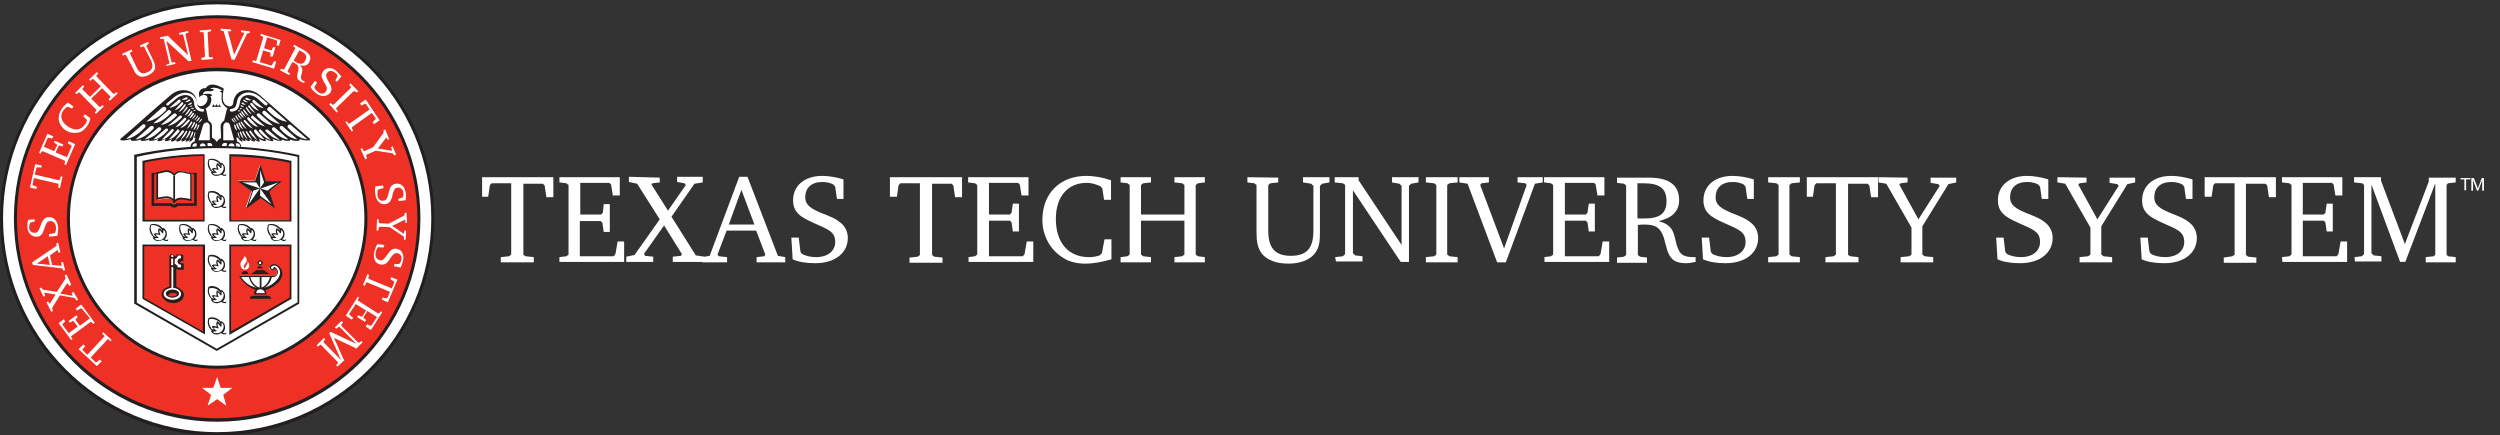 <?xml version="1.0" encoding="utf-8"?>
<!-- Generator: Adobe Illustrator 26.5.0, SVG Export Plug-In . SVG Version: 6.00 Build 0)  -->
<svg version="1.1" id="Foreground" xmlns="http://www.w3.org/2000/svg" xmlns:xlink="http://www.w3.org/1999/xlink" x="0px" y="0px"
	 viewBox="0 0 575.6 100.2" style="enable-background:new 0 0 575.6 100.2;" xml:space="preserve">
<rect x="0" y="0" width="575.6" height="100.2" fill="#333333" stroke="none"/>
<style type="text/css">
	.st0{fill:#FFFFFF;}
	.st1{fill:#EE3124;}
	.st2{fill:#231F20;}
	.st3{fill-rule:evenodd;clip-rule:evenodd;fill:#231F20;}
	.st4{fill-rule:evenodd;clip-rule:evenodd;fill:#FFFFFF;}
</style>
<g>
	<path class="st0" d="M127.4,40.9v4.5h-1.6l-0.4-2.7l-0.4-0.4h-4.5v16.4L121,59l1.9,0.2v1.2h-7.6v-1.2l1.9-0.2l0.5-0.4V42.2h-4.5
		l-0.4,0.4l-0.4,2.7H111v-4.5H127.4L127.4,40.9z"/>
	<path class="st0" d="M128.8,59.2l1.6-0.2l0.5-0.4v-16l-0.5-0.4l-1.6-0.2v-1.2h13.9v4.2h-1.6l-0.4-2.5l-0.4-0.4h-6.7v7.3h4.8
		l0.4-0.4L139,47h1.4v6.4H139l-0.3-2.1l-0.4-0.4h-4.8V59h7.8l0.4-0.5l0.5-2.9h1.5v4.7h-14.9L128.8,59.2L128.8,59.2z"/>
	<path class="st0" d="M151.9,40.9V42l-1.7,0.2l-0.2,0.3l3.8,6l4.1-5.9l-0.3-0.4l-1.7-0.3v-1.2h5.9V42l-1.9,0.3l-5.3,7.6l5.6,8.9
		l2,0.3v1.2h-7.3v-1.2l1.9-0.2l0.2-0.4l-4.1-6.6l-4.6,6.5l0.2,0.5l1.9,0.2v1.2h-6.2v-1.2l1.9-0.4l5.8-8.2l-5.2-8.2l-1.9-0.4v-1.2
		L151.9,40.9L151.9,40.9z"/>
	<path class="st0" d="M172.1,40.7l7,18.2l1.7,0.3v1.2h-6.6v-1.2L176,59l0.2-0.4l-2.1-5.5h-6.8l-2.1,5.5l0.3,0.4l1.9,0.2v1.2h-5.7
		v-1.2l1.7-0.3l6.8-18.2H172.1L172.1,40.7z M167.8,51.7h5.9l-3-8L167.8,51.7z"/>
	<path class="st0" d="M182.2,54.7h1.7l0.4,3.3l0.4,0.5c0.8,0.4,1.9,0.7,3.2,0.7c2.8,0,4.4-1.5,4.4-3.5c0-2.4-1.7-2.9-4.8-4.3
		c-3.2-1.4-4.9-2.5-4.9-5.3c0-3.3,2.6-5.6,6.7-5.6c1.6,0,3.2,0.3,4.9,0.8v4.5h-1.5l-0.4-2.8l-0.4-0.5c-0.7-0.4-1.6-0.6-2.6-0.6
		c-2.5,0-3.9,1.4-3.9,3.5c0,1.9,1.4,2.7,4.1,3.8c1.5,0.6,3,1.1,4.4,2.4c0.8,0.8,1.3,1.9,1.3,3.2c0,3.4-2.9,5.8-7.5,5.8
		c-2.1,0-3.9-0.3-5.2-0.9L182.2,54.7L182.2,54.7z"/>
	<path class="st0" d="M221.5,40.9v4.5h-1.6l-0.4-2.7l-0.4-0.4h-4.5v16.4l0.5,0.4l1.9,0.2v1.2h-7.6v-1.2l1.9-0.2l0.5-0.4V42.2h-4.5
		l-0.4,0.4l-0.4,2.7h-1.6v-4.5H221.5L221.5,40.9z"/>
	<path class="st0" d="M222.9,59.2l1.6-0.2l0.5-0.4v-16l-0.5-0.4l-1.6-0.2v-1.2h13.9v4.2h-1.6l-0.4-2.5l-0.4-0.4h-6.7v7.3h4.8
		l0.4-0.4l0.3-2.1h1.4v6.4h-1.4l-0.3-2.1l-0.4-0.4h-4.8V59h7.8l0.4-0.5l0.5-2.9h1.5v4.7h-14.9V59.2L222.9,59.2z"/>
	<path class="st0" d="M249.9,60.7c-1.9,0-3.6-0.4-4.9-1.2c-3.1-1.8-5-5.1-5-8.9c0-6,4-10.1,10.1-10.1c1.7,0,3.6,0.3,5.7,1V46h-1.6
		l-0.4-2.6l-0.4-0.5c-1.1-0.5-2.1-0.8-3.2-0.8c-4.3,0-7.1,3.1-7.1,8.3c0,5.5,2.9,8.8,7.6,8.8c0.8,0,1.6-0.1,2.5-0.4l0.5-0.5l0.6-3.2
		h1.6v4.6C253.8,60.3,251.8,60.7,249.9,60.7L249.9,60.7z"/>
	<path class="st0" d="M265,40.9V42l-1.8,0.2l-0.5,0.4v6.8h10v-6.8l-0.5-0.4l-1.8-0.2v-1.2h7V42l-1.6,0.2l-0.5,0.4v16l0.5,0.4
		l1.6,0.2v1.2h-7v-1.2l1.8-0.2l0.5-0.4v-7.8h-10v7.8l0.5,0.4l1.8,0.2v1.2h-7v-1.2l1.6-0.2l0.5-0.4v-16l-0.5-0.4L258,42v-1.2H265z"/>
	<path class="st0" d="M294.3,40.9V42l-1.8,0.2l-0.5,0.4v10.5c0,3.9,1.5,5.8,5.2,5.8s5.2-1.8,5.2-5.8V42.8l-0.5-0.5L300,42v-1.2h6.1
		V42l-1.7,0.3l-0.5,0.5v10.6c0,2.1-0.1,3.7-1.3,5.1c-1.1,1.3-3.2,2.2-6,2.2s-4.9-0.9-6-2.2c-1.1-1.4-1.3-3-1.3-5.1V42.6l-0.5-0.4
		l-1.6-0.2v-1.2L294.3,40.9L294.3,40.9z"/>
	<path class="st0" d="M307.4,59.2l1.8-0.2l0.5-0.5V42.6l-0.5-0.4l-1.9-0.2v-1.2h5.5v0.7l9.9,14.9V42.8l-0.5-0.5l-1.7-0.3v-1.2h6.1
		v1.2l-1.7,0.3l-0.5,0.5v17.5h-1.9l-11-16.5v14.5l0.5,0.5l1.7,0.2v1.2h-6.1L307.4,59.2L307.4,59.2z"/>
	<path class="st0" d="M328.3,59.2l1.9-0.2l0.5-0.4v-16l-0.5-0.4l-1.9-0.2v-1.2h7.3V42l-1.9,0.2l-0.5,0.4v16l0.5,0.4l1.9,0.2v1.2
		h-7.3V59.2z"/>
	<path class="st0" d="M342.8,40.9V42l-1.7,0.2l-0.3,0.4l5.5,14.6l5.2-14.6l-0.3-0.4l-1.8-0.2v-1.2h5.8V42l-1.8,0.3l-6.7,18.1h-2
		l-6.8-18.1L336,42v-1.2H342.8L342.8,40.9z"/>
	<path class="st0" d="M355.5,59.2l1.6-0.2l0.5-0.4v-16l-0.5-0.4l-1.6-0.2v-1.2h13.9v4.2h-1.6l-0.4-2.5l-0.4-0.4h-6.7v7.3h4.8
		l0.4-0.4l0.3-2.1h1.4v6.4h-1.4l-0.3-2.1l-0.4-0.4h-4.8V59h7.8l0.4-0.5l0.5-2.9h1.5v4.7h-14.9V59.2L355.5,59.2z"/>
	<path class="st0" d="M379.6,40.9c4.7,0,7,1.7,7,5.2c0,2.5-1.6,4.1-4.7,4.8c1.4,0.4,2.4,1,3,1.9c0.8,1.3,0.8,2.9,1.4,4.3
		c0.6,1.7,1.6,2.1,3.8,2.1h0.3v1.1c-0.9,0.2-1.6,0.3-2.3,0.3c-1.3,0-2.3-0.3-2.9-0.8c-1.4-1.2-1.5-3.1-2.1-5
		c-0.8-2.4-1.9-3.1-4.5-3.1c-0.4,0-0.9,0-1.5,0.1v6.9l0.5,0.4l1.6,0.2v1.2h-6.9v-1.2l1.6-0.2l0.5-0.4v-16l-0.5-0.4l-1.6-0.2v-1.2
		L379.6,40.9L379.6,40.9z M377,50.3c0.9,0,1.4,0,1.6,0c3.5,0,5.1-1.1,5.1-4c0-3-1.7-4.1-5.3-4.1H377V50.3z"/>
	<path class="st0" d="M391.8,54.7h1.7l0.4,3.3l0.4,0.5c0.8,0.4,1.9,0.7,3.2,0.7c2.8,0,4.4-1.5,4.4-3.5c0-2.4-1.7-2.9-4.8-4.3
		c-3.2-1.4-4.9-2.5-4.9-5.3c0-3.3,2.6-5.6,6.7-5.6c1.6,0,3.2,0.3,4.9,0.8v4.5h-1.5l-0.4-2.8l-0.4-0.5c-0.7-0.4-1.6-0.6-2.6-0.6
		c-2.5,0-3.9,1.4-3.9,3.5c0,1.9,1.4,2.7,4.1,3.8c1.5,0.6,3,1.1,4.4,2.4c0.8,0.8,1.3,1.9,1.3,3.2c0,3.4-2.9,5.8-7.5,5.8
		c-2.1,0-3.9-0.3-5.2-0.9L391.8,54.7L391.8,54.7z"/>
	<path class="st0" d="M407.2,59.2L409,59l0.5-0.4v-16l-0.5-0.4l-1.9-0.2v-1.2h7.3V42l-1.9,0.2l-0.5,0.4v16l0.5,0.4l1.9,0.2v1.2h-7.3
		V59.2z"/>
	<path class="st0" d="M432.4,40.9v4.5h-1.6l-0.4-2.7l-0.4-0.4h-4.5v16.4L426,59l1.9,0.2v1.2h-7.6v-1.2l1.9-0.2l0.5-0.4V42.2h-4.5
		l-0.4,0.4l-0.4,2.7H416v-4.5H432.4L432.4,40.9z"/>
	<path class="st0" d="M439.2,40.9V42l-1.6,0.2l-0.3,0.3l4.4,8l4.9-7.7l-0.3-0.4l-1.8-0.3v-1.2h5.9V42l-1.8,0.4l-6,9.7v6.5l0.5,0.4
		l2,0.2v1.2h-7.5v-1.2l2-0.2l0.5-0.4v-6.2l-5.8-10.1l-1.8-0.3v-1.2L439.2,40.9L439.2,40.9z"/>
	<path class="st0" d="M459.6,54.7h1.7l0.4,3.3l0.4,0.5c0.8,0.4,1.9,0.7,3.2,0.7c2.8,0,4.4-1.5,4.4-3.5c0-2.4-1.7-2.9-4.8-4.3
		c-3.2-1.4-4.9-2.5-4.9-5.3c0-3.3,2.6-5.6,6.7-5.6c1.6,0,3.2,0.3,4.9,0.8v4.5h-1.5l-0.4-2.8l-0.4-0.5c-0.7-0.4-1.6-0.6-2.6-0.6
		c-2.5,0-3.9,1.4-3.9,3.5c0,1.9,1.4,2.7,4.1,3.8c1.5,0.6,3,1.1,4.4,2.4c0.8,0.8,1.3,1.9,1.3,3.2c0,3.4-2.9,5.8-7.5,5.8
		c-2.1,0-3.9-0.3-5.2-0.9L459.6,54.7L459.6,54.7z"/>
	<path class="st0" d="M480.4,40.9V42l-1.6,0.2l-0.3,0.3l4.4,8l4.9-7.7l-0.3-0.4l-1.8-0.3v-1.2h5.9V42l-1.8,0.4l-6,9.7v6.5l0.5,0.4
		l2,0.2v1.2h-7.5v-1.2l2-0.2l0.5-0.4v-6.2l-5.8-10.1l-1.8-0.3v-1.2L480.4,40.9L480.4,40.9z"/>
	<path class="st0" d="M492.8,54.7h1.7l0.4,3.3l0.4,0.5c0.8,0.4,1.9,0.7,3.2,0.7c2.8,0,4.4-1.5,4.4-3.5c0-2.4-1.7-2.9-4.8-4.3
		c-3.2-1.4-4.9-2.5-4.9-5.3c0-3.3,2.6-5.6,6.7-5.6c1.6,0,3.2,0.3,4.9,0.8v4.5h-1.5l-0.4-2.8l-0.4-0.5c-0.7-0.4-1.6-0.6-2.6-0.6
		c-2.5,0-3.9,1.4-3.9,3.5c0,1.9,1.4,2.7,4.1,3.8c1.5,0.6,3,1.1,4.4,2.4c0.8,0.8,1.3,1.9,1.3,3.2c0,3.4-2.9,5.8-7.5,5.8
		c-2.1,0-3.9-0.3-5.2-0.9L492.8,54.7L492.8,54.7z"/>
	<path class="st0" d="M524,40.9v4.5h-1.6l-0.4-2.7l-0.4-0.4h-4.5v16.4l0.5,0.4l1.9,0.2v1.2H512v-1.2L514,59l0.5-0.4V42.2H510
		l-0.4,0.4l-0.4,2.7h-1.6v-4.5H524L524,40.9z"/>
	<path class="st0" d="M525.4,59.2l1.7-0.2l0.5-0.4v-16l-0.5-0.4l-1.7-0.2v-1.2h13.9v4.2h-1.6l-0.4-2.5l-0.4-0.4h-6.7v7.3h4.8
		l0.4-0.4l0.3-2.1h1.4v6.4h-1.4l-0.3-2.1l-0.4-0.4h-4.8V59h7.8l0.4-0.5l0.5-2.9h1.5v4.7h-14.9L525.4,59.2L525.4,59.2z"/>
	<path class="st0" d="M542.1,59.2l1.7-0.2l0.5-0.5V42.6l-0.4-0.4L542,42v-1.2h6.2v0.8l5.5,14.6l5.5-14.4v-0.9h6.2V42l-1.8,0.2
		l-0.3,0.4v16l0.3,0.4l1.8,0.2v1.2h-6.9v-1.2l1.9-0.2l0.3-0.4V42.2l-6.9,18.1h-1.2l-6.6-17.8v15.8l0.5,0.5l1.8,0.2v1.2h-6.1
		L542.1,59.2L542.1,59.2z"/>
</g>
<g>
	<path class="st0" d="M566.5,41.3V41h2.3v0.3h-1v2.5h-0.4v-2.5H566.5L566.5,41.3z"/>
	<path class="st0" d="M569.6,41l0.9,2.4l0.9-2.4h0.5v2.9h-0.4v-2.4l0,0l-0.9,2.4h-0.3l-0.9-2.4l0,0v2.4h-0.4V41H569.6L569.6,41z"/>
</g>
<g>
	<path class="st0" d="M99.6,50.3c0-27.4-22.2-49.7-49.7-49.7S0.2,22.8,0.2,50.3S22.5,100,49.9,100S99.6,77.7,99.6,50.3z"/>
	<path class="st1" d="M96.5,50.2C96.5,24.5,75.7,3.7,50,3.7S3.6,24.5,3.6,50.2S24.4,96.6,50,96.6S96.5,75.8,96.5,50.2z"/>
	<path class="st0" d="M84.3,50.2c0-18.9-15.3-34.2-34.2-34.2S15.8,31.3,15.8,50.2S31.1,84.4,50,84.4S84.3,69.1,84.3,50.2z"/>
	<path class="st2" d="M0,50.3c0,27.6,22.4,50,50,50s50-22.4,50-50s-22.4-50-50-50S0,22.7,0,50.3z M0.7,50.3C0.7,23.1,22.8,1,50,1
		s49.3,22.1,49.3,49.3S77.2,99.5,50,99.5S0.7,77.4,0.7,50.3z"/>
	<path class="st2" d="M3.2,50.3c0,25.8,21,46.8,46.8,46.8s46.8-21,46.8-46.8S75.8,3.5,50,3.5S3.2,24.5,3.2,50.3z M3.9,50.3
		C3.9,24.9,24.6,4.2,50,4.2s46.1,20.7,46.1,46.1S75.4,96.3,50,96.3S3.9,75.7,3.9,50.3z"/>
	<path class="st2" d="M15.4,50.3c0,19.1,15.5,34.6,34.6,34.6s34.6-15.5,34.6-34.6S69.1,15.6,50,15.6S15.4,31.2,15.4,50.3z
		 M16.1,50.3c0-18.7,15.2-33.9,33.9-33.9s33.9,15.2,33.9,33.9S68.7,84.2,50,84.2S16.1,69,16.1,50.3z"/>
	<polygon class="st0" points="50,86.8 50.8,89.3 53.5,89.3 51.4,90.9 52.1,93.4 50,91.9 47.8,93.4 48.6,90.9 46.5,89.3 49.1,89.3 	
		"/>
	<path class="st2" d="M68.9,69.9l0-34.2c-6-1.3-12.8-2.1-19-2.1s-12.8,0.7-18.8,2l-0.2,0l0,34.3l19,10.9L68.9,69.9L68.9,69.9z
		 M49.9,80.3L31.5,69.7V36.1c5.9-1.3,12.4-2,18.5-2s12.6,0.7,18.5,2v33.5L49.9,80.3L49.9,80.3z"/>
	<path class="st1" d="M47,35.7v15.1c-0.4,0-13.5,0-13.9,0c0-0.4,0-13.3,0-13.6C34.2,37,40.2,35.8,47,35.7z"/>
	<g>
		<path class="st1" d="M53,35.7v15.1c0.4,0,13.5,0,13.9,0c0-0.4,0-13.2,0-13.6C65.9,37,59.9,35.8,53,35.7z"/>
		<path class="st2" d="M52.8,35.7V51h14.3v-14l-0.2,0c-0.1,0-6.5-1.5-13.9-1.5h-0.2L52.8,35.7L52.8,35.7z M53.2,36
			c6.7,0.1,12.5,1.2,13.5,1.5c0,0.3,0,12.8,0,13.2c-0.4,0-13,0-13.5,0V36L53.2,36z"/>
	</g>
	<path class="st0" d="M65.1,41.7h-4c-0.1-0.2-1.2-3.8-1.2-3.8l-0.2,0.5c0,0-1,3-1,3.2h-4c0,0,3,2.3,3.2,2.4
		c-0.1,0.2-1.3,3.8-1.3,3.8s3-2.2,3.2-2.4c0.2,0.1,3.2,2.4,3.2,2.4s-1.2-3.6-1.2-3.8C62,44,65.1,41.7,65.1,41.7z"/>
	<path class="st2" d="M65.2,41.7h-4c-0.1-0.2-1.2-3.8-1.2-3.8l-0.2,0.5c0,0-1,3-1.1,3.3h-4c0,0,3.1,2.3,3.3,2.4
		c-0.1,0.2-1.3,3.9-1.3,3.9s3.1-2.2,3.3-2.4c0.2,0.2,3.3,2.4,3.3,2.4s-1.2-3.7-1.3-3.9C62.1,43.9,65.1,41.6,65.2,41.7L65.2,41.7z
		 M57.3,47c0.2-0.8,1-3.1,1-3.1s0,0,0,0l1.5-0.5L57.3,47L57.3,47z M59.9,43.4L55.8,42h3.2L59.9,43.4L59.9,43.4z M64.1,42
		c-0.6,0.4-2.3,1.7-2.5,1.9l-1.6-0.5L64.1,42z M59.9,39.1c0.2,0.8,0.9,2.9,0.9,2.9l0,0l-0.9,1.3C59.9,43.3,59.9,39.1,59.9,39.1z
		 M62.5,47C62.5,47,62.5,47,62.5,47c-0.6-0.4-2.4-1.8-2.6-1.9v-1.7L62.5,47L62.5,47z"/>
	<path class="st2" d="M47,35.5c-7.5,0-13.9,1.5-14,1.5l-0.2,0v14h14.3V35.5L47,35.5L47,35.5z M46.8,50.6c-0.4,0-13.1,0-13.5,0
		c0-0.4,0-12.9,0-13.2c1-0.2,6.8-1.4,13.5-1.5V50.6L46.8,50.6z"/>
	<polygon class="st1" points="53,56.5 66.9,56.5 66.9,68.7 53,76.8 	"/>
	<path class="st2" d="M66.9,56.3H52.8v20.8l14.3-8.3V56.3H66.9z M66.7,56.7v11.8c-0.2,0.1-12.8,7.4-13.5,7.8V56.7L66.7,56.7
		L66.7,56.7z"/>
	<g>
		<g>
			<g>
				<path class="st0" d="M59.4,60.5c0-0.2,0.2-0.4,0.4-0.4s0.4,0.2,0.4,0.4S60.1,61,59.9,61S59.4,60.8,59.4,60.5z"/>
				<path class="st2" d="M59.3,60.5c0,0.3,0.3,0.6,0.6,0.6s0.6-0.3,0.6-0.6s-0.3-0.6-0.6-0.6S59.3,60.2,59.3,60.5z M59.6,60.5
					c0-0.2,0.1-0.3,0.3-0.3s0.3,0.1,0.3,0.3s-0.1,0.3-0.3,0.3S59.6,60.7,59.6,60.5z"/>
			</g>
			<path class="st3" d="M59.2,61.7l-0.1,0.1h1.5l-0.1-0.1c-0.1-0.2-0.4-0.4-0.7-0.4S59.4,61.4,59.2,61.7L59.2,61.7z"/>
			<path class="st3" d="M60.8,62.2H59l0,0c-0.3,0.3-0.7,0.6-1.1,0.8l-0.3,0.1h4.6L61.9,63C61.6,62.8,61.1,62.5,60.8,62.2L60.8,62.2
				L60.8,62.2L60.8,62.2z"/>
			<path class="st2" d="M57.2,63.1c0-0.4-0.4-0.7-0.8-0.7s-0.7,0.3-0.8,0.7H57.2z"/>
			<g>
				<path class="st4" d="M63.1,61.7c0,0,0.1-0.1,0.1-0.1c0,0,0,0,0,0c0.4,0.2,0.7,0.6,0.6,1c0,0.5-0.5,1-1,0.9h-7.7
					c0.7,1.2,1.7,2.1,3,2.6c0.5,0.2,1.2,0.4,1.9,0.4c0.7,0,1.3-0.2,1.8-0.4c0.6-0.3,1.2-0.7,1.7-1.2c0.1-0.1,0.1-0.2,0.2-0.2
					c0.3-0.3,0.6-0.8,0.7-1.2c0.1-0.2,0.1-0.4,0.1-0.6c0-0.6-0.2-1.2-0.7-1.6c-0.3-0.3-0.8-0.4-1.3-0.2c-0.1,0-0.3,0.2-0.4,0.3
					c-0.1,0.1-0.1,0.3-0.1,0.5c0.1,0.2,0.3,0.3,0.6,0.3C63,62,63.1,61.9,63.1,61.7L63.1,61.7z"/>
				<path class="st3" d="M62.6,60.9c-0.2,0.1-0.3,0.2-0.4,0.3c-0.2,0.2-0.2,0.4-0.1,0.6c0.1,0.3,0.5,0.5,0.8,0.4
					c0.2-0.1,0.3-0.3,0.4-0.4c0.3,0.1,0.5,0.4,0.5,0.8c0,0,0,0,0,0.1c0,0.5-0.4,0.8-0.8,0.8h-8l0.2,0.3c0.7,1.2,1.8,2.1,3,2.7
					c0.6,0.2,1.3,0.4,2,0.4c0.7,0,1.3-0.2,1.9-0.5c0.7-0.3,1.2-0.7,1.8-1.2l0.2-0.2c0.3-0.3,0.6-0.8,0.8-1.3
					c0.1-0.2,0.1-0.4,0.1-0.6c0-0.7-0.2-1.3-0.7-1.7C63.7,60.8,63.1,60.7,62.6,60.9L62.6,60.9z M62.4,61.7c0-0.1,0-0.2,0.1-0.3
					c0.1-0.1,0.2-0.2,0.3-0.2c0.4-0.2,0.8,0,1.1,0.2c0.4,0.3,0.6,0.8,0.6,1.4c0,0.1,0,0.3-0.1,0.5c-0.1,0.4-0.4,0.9-0.7,1.2
					l-0.2,0.2c-0.5,0.5-1,0.9-1.7,1.2c-0.5,0.2-1.1,0.4-1.8,0.4c-0.6,0-1.3-0.1-1.8-0.3c-1.1-0.4-2-1.2-2.7-2.2c0.6,0,7.3,0,7.3,0
					c0.6,0,1.1-0.4,1.2-1.1c0-0.5-0.3-1-0.7-1.2l-0.1,0c-0.1,0-0.2,0.1-0.3,0.2l0,0c0,0.2-0.1,0.2-0.2,0.3
					C62.6,62,62.5,61.9,62.4,61.7L62.4,61.7z M63.3,61.8L63.3,61.8C63.3,61.8,63.3,61.8,63.3,61.8C63.3,61.8,63.3,61.8,63.3,61.8z"
					/>
			</g>
			<path class="st3" d="M57.3,63.6c0.2,1.5,1.3,2.7,2.7,3.1l0.1-0.3c-1.3-0.4-2.3-1.5-2.5-2.8C57.7,63.6,57.3,63.6,57.3,63.6z"/>
			<path class="st3" d="M59.8,66.4l0.1,0.3c1.4-0.4,2.5-1.6,2.7-3.1l-0.4-0.1C62,64.9,61.1,66,59.8,66.4z"/>
			<g>
				<path class="st4" d="M58.7,67.6c0-0.7,0.5-1.2,1.2-1.2s1.2,0.6,1.2,1.2H58.7z"/>
				<path class="st3" d="M58.5,67.6v0.2h2.8v-0.2c0-0.8-0.6-1.4-1.4-1.4S58.5,66.8,58.5,67.6z M60,66.6c0.5,0,0.9,0.4,1,0.9h-2
					C59,66.9,59.4,66.6,60,66.6z"/>
			</g>
			<rect x="59.8" y="63.7" class="st2" width="0.4" height="2.8"/>
			<path class="st3" d="M62.4,68.8h-4.9c0-0.4,0.3-0.7,0.8-0.7h3.4C62.1,68.1,62.4,68.4,62.4,68.8z"/>
		</g>
		<path class="st0" d="M56.4,61.8c-0.2-0.1-0.3-0.2-0.3-0.5c0-0.1,0-0.2,0.1-0.2l0.5-0.8c0.1-0.1,0.1-0.3,0.1-0.5
			c0-0.4-0.2-0.7-0.6-0.8c0.1,0.3-0.2,0.6-0.6,1.1c-0.2,0.3-0.3,0.7-0.2,1.1c0.1,0.5,0.5,0.9,1,0.9l0,0c0.6,0,1-0.5,1-1
			c0-0.4-0.2-0.7-0.5-0.8c0,0.1,0.1,0.1,0.1,0.2c0,0,0,0.1,0,0.2c-0.1,0.2-0.3,0.5-0.5,0.8c0,0.1-0.1,0.2-0.1,0.2
			C56.4,61.7,56.4,61.8,56.4,61.8L56.4,61.8z"/>
	</g>
	<g>
		<g>
			<g>
				<path class="st4" d="M40.1,46.5c0.3-0.6,1-0.9,1.7-0.8c0.8,0,1.4,0.2,2.2,0.3v-6.1c-0.9-0.1-1.5-0.4-2.2-0.5
					c-0.6,0-1.3,0.3-1.7,0.9"/>
				<path class="st3" d="M39.9,40.3l0.3,0.2c0.3-0.5,0.9-0.9,1.5-0.8c0.4,0,0.8,0.1,1.1,0.2c0.3,0.1,0.6,0.1,1,0.2v5.7
					c-0.2,0-0.6-0.1-0.6-0.1c-0.5-0.1-0.9-0.1-1.5-0.2c-0.7,0-1.5,0.3-1.8,1l0.3,0.2c0.3-0.5,0.9-0.8,1.5-0.8c0.5,0,0.9,0.1,1.4,0.2
					l1,0.2V46v-6.2l-0.2,0c-0.4,0-0.8-0.1-1.1-0.2c-0.4-0.1-0.7-0.2-1.2-0.2C41.1,39.2,40.3,39.7,39.9,40.3L39.9,40.3z"/>
			</g>
			<g>
				<path class="st4" d="M40.1,46.5c-0.3-0.6-1.1-0.9-1.7-0.8c-0.8,0-1.3,0.2-2.2,0.3v-6.1c0.9-0.1,1.4-0.4,2.2-0.5
					c0.6,0,1.3,0.3,1.7,0.9"/>
				<path class="st3" d="M38.4,39.2c-0.5,0-0.8,0.1-1.2,0.2c-0.3,0.1-0.6,0.2-1,0.2l-0.2,0v6.4l1-0.2c0.5-0.1,0.9-0.1,1.4-0.2
					c0.6,0,1.2,0.3,1.5,0.8l0.3-0.2c-0.3-0.6-1.1-1-1.8-1c-0.5,0-1,0.1-1.5,0.2c0,0-0.3,0-0.5,0.1V40c0.3-0.1,0.6-0.1,0.9-0.2
					c0.4-0.1,0.7-0.2,1.1-0.2c0.5,0,1.2,0.3,1.5,0.8l0.3-0.2C39.8,39.6,39.1,39.2,38.4,39.2L38.4,39.2z"/>
			</g>
			<rect x="39.9" y="40.4" class="st2" width="0.4" height="6.2"/>
			<path class="st3" d="M40.6,46.8h4.1v-6.5l-0.5-0.5h1.1v7.6H41c-0.2,0.2-0.6,0.4-0.9,0.4s-0.7-0.2-0.9-0.4h-4.3v-7.6H36l-0.5,0.5
				v6.5h4c0.1,0.2,0.3,0.3,0.6,0.3S40.5,47,40.6,46.8L40.6,46.8z"/>
		</g>
		<path class="st3" d="M40.2,46.5c0,0.1-0.1,0.2-0.2,0.2s-0.2-0.1-0.2-0.2c0-0.1,0.1-0.2,0.2-0.2S40.2,46.4,40.2,46.5z"/>
	</g>
	<g>
		<polygon class="st1" points="46.9,56.5 33,56.5 33,68.7 47,76.7 		"/>
		<path class="st2" d="M46.9,56.3H32.8v12.5L47.2,77V56.3H46.9z M46.7,56.7v19.6c-0.6-0.3-13.2-7.6-13.5-7.7V56.7
			C33.3,56.7,46.7,56.7,46.7,56.7z"/>
	</g>
	<g>
		<path class="st4" d="M40.9,61.6h0.8v-0.7h-0.1c-0.4,0-0.7-0.3-0.7-0.7s0.3-0.7,0.7-0.7h0.1v-0.7c-0.2,0-0.6,0-0.8,0
			c0,0.4-0.3,0.7-0.7,0.8v1.2C40.6,60.9,40.9,61.2,40.9,61.6z M39.9,58.9c0-0.1-0.1-0.2-0.2-0.2h-0.2c-0.1,0-0.2,0.1-0.2,0.2v0.3
			h0.5L39.9,58.9L39.9,58.9z M39.9,59.5h-0.5v1.6h0.5V59.5z M40.1,66.2l-0.1,0v-4.8h-0.5v4.8l-0.1,0c-1,0.1-1.7,0.7-1.7,1.4
			c0,0.8,0.9,1.4,2.1,1.4s2.1-0.6,2.1-1.4C41.7,67,41,66.4,40.1,66.2z M39.7,68.5c-0.8,0-1.5-0.4-1.5-0.9s0.7-0.9,1.5-0.9
			s1.5,0.4,1.5,0.9S40.5,68.5,39.7,68.5z"/>
		<path class="st3" d="M41.8,66.8c-0.3-0.3-0.7-0.6-1.2-0.8v-4.2l0.3,0.3h1.4v-1.4L42,60.6h-0.5v-0.1c0-0.2,0.2-0.4,0.3-0.4h0.4
			v-1.3L42,58.6l0,0h-0.2h-0.7h-0.3h-0.2v0.2c0,0.2,0,0.3-0.1,0.4c0-0.1-0.1-0.2-0.1-0.2l0,0l0,0l0,0l-0.4-0.3l0,0
			c-0.1-0.1-0.2-0.1-0.3-0.1h-0.2c-0.3,0-0.5,0.2-0.5,0.5V66c-1,0.2-1.8,0.9-1.8,1.7c0,0.5,0.2,0.9,0.6,1.2c0.4,0.5,1.2,0.9,2.1,0.9
			c1.3,0,2.4-0.8,2.4-1.8C42.4,67.5,42.2,67.1,41.8,66.8L41.8,66.8z M40.2,59.6c0.4-0.1,0.7-0.3,0.7-0.8c0.2,0,0.6,0,0.8,0v0.7h-0.1
			c-0.4,0-0.7,0.3-0.7,0.7s0.3,0.7,0.7,0.7h0.1v0.7h-0.8c0-0.4-0.3-0.7-0.7-0.8C40.2,60.8,40.2,59.6,40.2,59.6z M39.4,58.9
			c0-0.1,0.1-0.2,0.2-0.2h0.2c0.1,0,0.2,0.1,0.2,0.2v0.3h-0.5L39.4,58.9L39.4,58.9z M39.4,59.5h0.5v1.6h-0.5V59.5z M39.7,69.1
			c-1.1,0-2.1-0.6-2.1-1.4c0-0.7,0.7-1.2,1.7-1.4l0.1,0v-4.8h0.5v4.8l0.1,0c1,0.1,1.7,0.7,1.7,1.4C41.7,68.4,40.8,69.1,39.7,69.1z
			 M39.7,66.7c-0.8,0-1.5,0.4-1.5,0.9s0.7,0.9,1.5,0.9s1.5-0.4,1.5-0.9S40.5,66.7,39.7,66.7z M40.1,68.2c-0.8,0.2-1.3-0.1-1.3-0.1
			s-0.1-0.4,0.6-0.6c0.7-0.2,1.3,0.1,1.3,0.1S40.9,68,40.1,68.2L40.1,68.2z"/>
	</g>
	<path class="st3" d="M50.2,24.5l0.3-0.5l0,0c0,0,0.3,0.6,0.4,0.6h-2.1c0,0,0.4-0.6,0.4-0.6c0,0,0.3,0.5,0.3,0.5
		c0,0,0.3-0.5,0.3-0.5C49.9,24,50.2,24.5,50.2,24.5L50.2,24.5L50.2,24.5z"/>
	<path class="st3" d="M61.7,24.8c0.1-0.1,0.2-0.2,0.3-0.2s0.3,0,0.3,0.1c0,0,2.7,2.3,3.8,3.3c-0.8,0-2.5-0.5-4.5-2.6l0,0
		c-0.1-0.1-0.1-0.2-0.1-0.3c0,0,0,0,0,0C61.6,25,61.6,24.9,61.7,24.8L61.7,24.8z M54.4,28.6v-0.1c0-0.1,0.1-0.1,0.2-0.1l0,0l0.1,0.1
		c0,0,0.4,1,0.6,1.5C55,29.8,54.6,29.5,54.4,28.6C54.4,28.6,54.4,28.6,54.4,28.6L54.4,28.6z M53.3,27.4c0,0,0.1-0.1,0.1-0.1l0.1,0
		c0,0,0.4,0.6,0.7,0.9C53.9,28.2,53.6,28,53.3,27.4L53.3,27.4L53.3,27.4L53.3,27.4L53.3,27.4L53.3,27.4z M53.7,27.2
		C53.7,27.2,53.7,27.2,53.7,27.2L53.7,27.2c0-0.1,0.1-0.2,0.1-0.1l0.1,0c0,0,0.5,0.7,0.7,1C54.4,28,54.1,27.8,53.7,27.2L53.7,27.2z
		 M59.6,25.5c-0.4-0.1-1.2-0.4-2-1.5l0,0c0,0,0-0.1,0-0.1c0,0,0,0,0,0c0-0.1,0.1-0.2,0.3-0.2c0.1,0,0.1,0,0.2,0.1
		C58,23.7,59.2,25,59.6,25.5L59.6,25.5z M58.1,23.3c0-0.1,0-0.1,0.1-0.2c0-0.1,0.1-0.1,0.2-0.1c0.1,0,0.2,0,0.2,0.1
		c0,0,1.5,1.3,2.1,1.8c-0.4,0-1.3-0.2-2.5-1.3l0,0C58.2,23.4,58.1,23.4,58.1,23.3C58.1,23.3,58.1,23.3,58.1,23.3z M55.4,26
		c0,0,0.6,0.8,0.8,1.2c-0.2-0.1-0.7-0.3-1.1-1.1l0-0.1C55.1,26,55.2,26,55.4,26L55.4,26L55.4,26z M55.5,25.8L55.5,25.8L55.5,25.8
		L55.5,25.8l0-0.1l0.1-0.1l0.1,0l0.1,0.1c0,0,0.6,0.9,0.9,1.3C56.4,26.8,56,26.6,55.5,25.8L55.5,25.8z M56,25.4
		C56,25.4,56,25.4,56,25.4l0-0.1c0-0.1,0.1-0.2,0.2-0.1l0.1,0.1c0,0,0.7,1,1,1.4C57.1,26.6,56.5,26.3,56,25.4L56,25.4z M56.6,24.9
		L56.6,24.9L56.6,24.9L56.6,24.9l0-0.1c0-0.1,0.1-0.1,0.2-0.1c0,0,0.1,0,0.1,0.1c0,0,0.7,1.1,1.1,1.5C57.6,26.2,57.1,25.8,56.6,24.9
		L56.6,24.9z M57.1,24.5c0,0,0-0.1,0-0.1c0,0,0,0,0,0c0,0,0-0.1,0.1-0.1c0,0,0.1,0,0.2,0c0.1,0,0.1,0,0.1,0.1c0,0,0.9,1.2,1.3,1.7
		C58.4,25.8,57.8,25.5,57.1,24.5z M56.6,22.9L56.6,22.9L56.6,22.9L56.6,22.9L56.6,22.9l-0.1-0.1c0,0,0,0,0-0.1
		c0-0.1,0.1-0.2,0.1-0.2c0.1,0,0.1,0,0.2,0c0,0,0.7,0.4,1.1,0.5C57.7,23.1,57.2,23.2,56.6,22.9L56.6,22.9z M57.1,23.5
		c-0.2,0.1-0.6,0.1-1.1-0.3c0,0,0,0,0,0l0,0c0-0.1,0-0.1,0-0.1c0-0.1,0.1-0.2,0.2-0.2l0,0C56.2,23,56.8,23.4,57.1,23.5L57.1,23.5z
		 M56.6,24.1c-0.2,0-0.5,0.1-0.9-0.2l0,0l0,0l-0.1-0.1l0,0l0-0.1c0,0,0.1-0.1,0.1-0.1c0,0,0.1,0,0.1,0
		C55.9,23.6,56.3,23.9,56.6,24.1z M55.7,24.3c0,0,0.3,0.2,0.5,0.3c-0.2,0-0.4,0.1-0.7-0.1l0,0l0,0l-0.1-0.1v0c0-0.1,0-0.1,0.1-0.2
		L55.7,24.3z M55.8,25c-0.1,0.1-0.4,0.2-0.6,0.1l0,0l0,0L55.2,25c0,0,0,0,0,0c0,0,0-0.1,0.1-0.1h0.1C55.3,24.8,55.6,25,55.8,25
		L55.8,25z M55.4,25.5c-0.1,0.1-0.3,0.2-0.5,0.1l0,0l0,0l0,0l-0.1,0c0,0,0,0,0-0.1c0,0,0-0.1,0.1-0.1l0.1,0
		C54.9,25.4,55.2,25.4,55.4,25.5L55.4,25.5z M54.8,26.3L54.8,26.3c0.1,0,0.6,0.8,0.9,1.2c-0.2-0.1-0.6-0.3-1-1l0,0l0,0l0,0l0-0.1
		L54.8,26.3C54.7,26.3,54.8,26.3,54.8,26.3z M55.1,27.8c-0.2-0.1-0.6-0.3-0.9-1v-0.1c0-0.1,0.1-0.1,0.1-0.1l0.1,0
		C54.4,26.7,54.9,27.4,55.1,27.8L55.1,27.8z M54.9,28.4C54.9,28.4,54.9,28.4,54.9,28.4v-0.1l0.1-0.1c0,0,0.1,0,0.1,0
		c0,0,0.1,0,0.1,0.1c0,0,0.5,1,0.8,1.5C55.6,29.6,55.2,29.2,54.9,28.4L54.9,28.4z M55.4,28.2C55.4,28.2,55.4,28.1,55.4,28.2
		c0-0.1,0-0.1,0-0.1c0-0.1,0-0.1,0.1-0.1c0,0,0.1,0,0.1,0c0,0,0.1,0,0.1,0.1c0,0,0.7,1.1,1.1,1.6C56.4,29.5,55.9,29.1,55.4,28.2
		L55.4,28.2z M56.1,27.9c0,0,0-0.1,0-0.1c0,0,0,0,0,0c0-0.1,0.1-0.2,0.2-0.2c0.1,0,0.1,0,0.2,0.1c0,0,1.2,1.3,1.7,1.9
		C57.7,29.4,57,29,56.1,27.9L56.1,27.9z M57,27.5c0,0-0.1-0.1-0.1-0.2l0,0c0-0.2,0.1-0.3,0.3-0.3c0.1,0,0.1,0,0.2,0.1
		c0,0,1.4,1.5,2,2.1C58.9,29.2,58,28.8,57,27.5L57,27.5z M57.9,27.2L57.9,27.2c0-0.1-0.1-0.1-0.1-0.2v0c0-0.2,0.1-0.3,0.3-0.4
		c0.1,0,0.2,0,0.2,0.1c0,0,1.9,1.6,2.7,2.4C60.5,29,59.4,28.7,57.9,27.2L57.9,27.2z M59.2,26.7c-0.1-0.1-0.1-0.2-0.1-0.2
		c0,0,0,0,0,0c0-0.1,0-0.2,0.1-0.3c0.1-0.1,0.2-0.1,0.3-0.1c0.1,0,0.2,0,0.3,0.1c0,0,2.2,1.9,3.1,2.7C62.2,28.8,60.8,28.5,59.2,26.7
		L59.2,26.7z M60.5,26.2L60.5,26.2c-0.1-0.1-0.1-0.2-0.1-0.3v0c0-0.2,0.2-0.4,0.4-0.4c0.1,0,0.2,0,0.3,0.1c0,0,2.4,2.1,3.4,3
		C63.8,28.4,62.3,28.1,60.5,26.2z M53.1,25.1c0.3,0,0.6-0.1,0.9-0.3c0.3-0.3,0.4-0.7,0.5-1.1c0.1-0.7,0.3-1.3,0.7-1.6
		c1-1.1,3-1.1,4.5,0.1l1.8,1.5c0.1,0.1,0.2,0.3,0,0.5c-0.1,0.1-0.3,0.1-0.5,0l-1.7-1.5c-1.2-1-2.8-1.1-3.6-0.2
		c-0.3,0.3-0.4,0.7-0.5,1.3c-0.1,0.5-0.2,1-0.7,1.5c-0.4,0.3-0.8,0.4-1.3,0.4c-0.2,0-0.3-0.2-0.3-0.3S52.9,25.1,53.1,25.1L53.1,25.1
		z M38.4,23.8c0,0,1.8-1.5,1.8-1.5c1.5-1.2,3.5-1.3,4.5-0.1c0.4,0.4,0.6,0.9,0.7,1.6c0,0.4,0.1,0.8,0.5,1c0.2,0.2,0.5,0.3,0.8,0.3
		c0.2,0,0.3,0.1,0.3,0.3c0,0.2-0.1,0.3-0.3,0.3c-0.5,0-0.9-0.1-1.3-0.4c-0.5-0.4-0.7-1-0.7-1.5c-0.1-0.6-0.2-1-0.5-1.3
		c-0.8-0.9-2.4-0.8-3.6,0.2l-1.8,1.5c-0.1,0.1-0.3,0.1-0.5,0C38.3,24.1,38.3,23.9,38.4,23.8L38.4,23.8z M45.6,26.8L45.6,26.8
		L45.6,26.8c-0.4,0.6-0.7,0.9-0.9,0.9c0.2-0.3,0.8-1.1,0.8-1.1l0.1,0C45.5,26.6,45.6,26.7,45.6,26.8L45.6,26.8L45.6,26.8L45.6,26.8
		L45.6,26.8z M45.1,26.4c0,0,0,0.1,0,0.1c-0.4,0.7-0.8,0.9-1,1c0.2-0.3,0.8-1.1,0.8-1.1l0.1,0L45.1,26.4L45.1,26.4
		C45.1,26.4,45.1,26.4,45.1,26.4z M42.7,24.4L42.7,24.4L42.7,24.4c-0.7,1-1.3,1.3-1.6,1.4c0.3-0.4,1.3-1.7,1.3-1.7
		c0,0,0.1-0.1,0.1-0.1c0.1,0,0.1,0,0.2,0c0,0,0.1,0.1,0.1,0.1C42.7,24.3,42.7,24.4,42.7,24.4C42.7,24.4,42.7,24.4,42.7,24.4z
		 M42.9,24.7c0,0,0.1-0.1,0.1-0.1c0.1,0,0.2,0,0.2,0.1l0,0.1l0,0l0,0l0,0c-0.5,0.9-1.1,1.2-1.4,1.4C42.1,25.9,42.9,24.7,42.9,24.7
		L42.9,24.7z M43.5,25.2c0,0,0.1-0.1,0.1-0.1c0.1,0,0.2,0,0.2,0.1l0,0.1c0,0,0,0,0,0c-0.5,0.9-1,1.2-1.3,1.3
		C42.6,26.4,43.5,25.2,43.5,25.2z M44,25.6L44,25.6l0.2,0l0.1,0.1l0,0.1c0,0,0,0,0,0c-0.5,0.8-0.9,1-1.2,1.1
		C43.3,26.6,44,25.6,44,25.6L44,25.6z M44.4,26L44.4,26l0.2,0l0.1,0.1l0,0.1l0,0l0,0l0,0c-0.4,0.7-0.8,1-1.1,1
		C43.7,26.9,44.4,26,44.4,26L44.4,26z M45,25.5L45,25.5L45,25.5L45,25.5L45,25.5c-0.3,0.1-0.5,0-0.6-0.1c0.2,0,0.5-0.1,0.5-0.1
		l0.1,0L45,25.5C45,25.5,45,25.5,45,25.5z M44.6,25C44.6,25,44.5,25.1,44.6,25L44.6,25L44.6,25c-0.3,0.2-0.5,0.1-0.7,0
		c0.2-0.1,0.5-0.2,0.5-0.2h0.1C44.6,24.9,44.6,24.9,44.6,25C44.6,25,44.6,25,44.6,25L44.6,25z M44.3,24.4L44.3,24.4L44.3,24.4
		L44.3,24.4c-0.3,0.3-0.6,0.2-0.7,0.2c0.2-0.1,0.5-0.3,0.5-0.3l0.1,0C44.2,24.3,44.3,24.3,44.3,24.4L44.3,24.4L44.3,24.4z
		 M44.1,23.9L44.1,23.9c-0.3,0.3-0.7,0.3-0.9,0.2c0.2-0.1,0.7-0.5,0.7-0.5c0,0,0.1,0,0.1,0c0.1,0,0.2,0.1,0.2,0.2L44.1,23.9
		L44.1,23.9z M43.8,23.1c0,0.1,0,0.1-0.1,0.1l0,0c-0.5,0.4-0.9,0.3-1.1,0.3c0.2-0.1,0.9-0.6,0.9-0.6c0,0,0.1,0,0.2,0
		C43.8,22.9,43.8,23,43.8,23.1L43.8,23.1z M43.2,22.7c0,0-0.1,0.1-0.1,0.1l0,0l0,0l0,0l0,0l0,0c-0.6,0.3-1,0.2-1.3,0.1
		c0.2-0.1,1.1-0.5,1.1-0.5c0,0,0.1,0,0.2,0C43.2,22.5,43.2,22.6,43.2,22.7C43.2,22.7,43.2,22.7,43.2,22.7L43.2,22.7z M41.9,23.5
		c0.1,0,0.1,0,0.2,0.1c0,0,0.1,0.1,0.1,0.2c0,0,0,0,0,0c0,0,0,0.1,0,0.1l0,0c-0.8,1.1-1.6,1.4-2,1.5c0.3-0.3,1.6-1.8,1.6-1.8
		C41.8,23.6,41.8,23.5,41.9,23.5L41.9,23.5z M41.6,23.3c0,0.1,0,0.1-0.1,0.2c-1.1,1.1-2,1.3-2.5,1.3c0.3-0.3,2.1-1.8,2.1-1.8
		c0,0,0.1-0.1,0.2-0.1c0.1,0,0.1,0,0.2,0.1C41.6,23.2,41.6,23.2,41.6,23.3C41.6,23.3,41.6,23.3,41.6,23.3z M39.3,25.5
		c0.1,0.1,0.1,0.2,0.1,0.3v0c0,0.1,0,0.2-0.1,0.3c0,0.1,0,0.1,0,0c-1.8,1.9-3.3,2.3-4,2.3c0.7-0.6,3.4-3,3.4-3
		c0.1-0.1,0.2-0.1,0.3-0.1C39.1,25.4,39.2,25.5,39.3,25.5L39.3,25.5z M40,26.2c0.1-0.1,0.2-0.1,0.3-0.1c0.2,0,0.4,0.2,0.4,0.4
		c0,0,0,0,0,0c0,0.1,0,0.2-0.1,0.2l0,0c-1.6,1.7-3,2-3.6,2.1C37.5,28.3,40,26.1,40,26.2L40,26.2z M41.3,26.7
		c0.1-0.1,0.2-0.1,0.3-0.1c0.2,0,0.3,0.2,0.3,0.3v0c0,0.1,0,0.2-0.1,0.2l0,0c-1.4,1.5-2.6,1.8-3.2,1.9
		C39.2,28.6,41.3,26.7,41.3,26.7L41.3,26.7z M42.4,27.2c0.1-0.1,0.1-0.1,0.2-0.1c0.1,0,0.3,0.1,0.3,0.3l0,0c0,0.1,0,0.1-0.1,0.2l0,0
		c-1,1.3-1.9,1.6-2.4,1.7C40.8,28.8,42.4,27.2,42.4,27.2z M43.3,27.6c0,0,0.1-0.1,0.2-0.1c0.1,0,0.2,0.1,0.2,0.2l0,0
		c0,0.1,0,0.1-0.1,0.2c-0.8,1.1-1.6,1.5-2.1,1.6C42,29,43.3,27.6,43.3,27.6L43.3,27.6z M44,28C44,28,44.1,27.9,44,28
		c0.1-0.1,0.2-0.1,0.2,0c0,0,0,0,0.1,0.1c0,0,0,0,0,0c0,0,0,0,0,0.1c-0.5,0.9-1,1.3-1.3,1.5C43.3,29.1,44,28,44,28L44,28z
		 M44.6,28.2L44.6,28.2c0.1-0.1,0.2-0.1,0.2-0.1l0.1,0.1v0.1c0,0,0,0,0,0c-0.3,0.9-0.7,1.2-1,1.4C44.1,29.3,44.6,28.2,44.6,28.2z
		 M45.1,28.5L45.1,28.5l0.2-0.1l0.1,0.1l0,0v0.1l0,0c-0.2,0.9-0.6,1.2-0.9,1.4C44.7,29.6,45.1,28.5,45.1,28.5L45.1,28.5z M45.1,28
		c0.2-0.3,0.7-1,0.7-1l0.1,0l0.1,0l0,0.1l0,0.1c0,0,0,0,0,0C45.7,27.7,45.4,28,45.1,28L45.1,28z M46.3,27.4L46.3,27.4
		c0.1,0,0.2,0,0.2,0l0,0.1l0,0l0,0c-0.3,0.5-0.6,0.7-0.8,0.8C45.8,28,46.3,27.4,46.3,27.4z M37.4,24.7c0.1-0.1,0.2-0.1,0.4-0.1
		c0.3,0,0.5,0.2,0.5,0.5v0c0,0.1-0.1,0.2-0.1,0.3c-2,2.1-3.7,2.5-4.5,2.6C34.3,27.4,37.4,24.7,37.4,24.7L37.4,24.7z M29,32
		c0.7-0.6,3.8-3.3,3.8-3.3c0.1-0.1,0.2-0.1,0.3-0.1c0.1,0,0.2,0.1,0.3,0.1s0.1,0.2,0.1,0.3c0,0,0,0,0,0c0,0.1-0.1,0.2-0.1,0.3
		C31.4,31.5,29.8,31.9,29,32z M31.2,32.1c0.7-0.6,3.4-3,3.4-3C34.7,29,34.8,29,35,29c0.1,0,0.2,0,0.3,0.1c0.1,0.1,0.1,0.2,0.1,0.3v0
		c0,0.1-0.1,0.2-0.1,0.3C33.4,31.6,32,32,31.2,32.1L31.2,32.1z M33.3,32.1c0.6-0.5,3.1-2.7,3.1-2.7c0.1-0.1,0.2-0.1,0.3-0.1
		c0.1,0,0.2,0,0.3,0.1c0.1,0.1,0.1,0.2,0.1,0.3v0c0,0.1,0,0.2-0.1,0.3l0,0C35.3,31.7,34,32,33.3,32.1z M35.3,32.1
		c0.5-0.5,2.8-2.4,2.8-2.4c0.1-0.1,0.2-0.1,0.3-0.1s0.2,0,0.2,0.1c0.1,0.1,0.1,0.1,0.1,0.2c0,0,0,0,0,0c0,0.1,0,0.2-0.1,0.2l0,0
		C37.1,31.8,35.9,32.1,35.3,32.1L35.3,32.1z M37.2,32.2c0.5-0.5,2.3-2.4,2.3-2.4c0,0,0.1-0.1,0.2-0.1c0.2,0,0.3,0.1,0.3,0.3l0,0
		c0,0.1,0,0.2-0.1,0.2C38.8,31.7,37.7,32.1,37.2,32.2L37.2,32.2z M38.9,32.1c0.4-0.5,1.9-2.2,1.9-2.2c0-0.1,0.1-0.1,0.2-0.1
		c0.1,0,0.1,0,0.2,0.1c0.1,0,0.1,0.1,0.1,0.2c0,0,0,0,0,0c0,0.1,0,0.1,0,0.2C40.3,31.6,39.4,32,38.9,32.1L38.9,32.1z M40.4,32.1
		c0.4-0.5,1.5-2,1.5-2c0,0,0.1-0.1,0.2-0.1c0.1,0,0.2,0.1,0.3,0.2c0,0,0,0,0,0c0,0,0,0.1,0,0.1C41.5,31.6,40.8,32,40.4,32.1
		L40.4,32.1z M41.6,32.1c0.3-0.5,1.2-1.9,1.2-1.9c0,0,0.1-0.1,0.1-0.1c0,0,0.1,0,0.1,0c0,0,0.1,0.1,0.1,0.1c0,0,0,0,0,0
		c0,0,0,0.1,0,0.1C42.6,31.5,42,31.9,41.6,32.1L41.6,32.1z M42.7,32c0.3-0.5,0.9-1.8,0.9-1.8c0,0,0-0.1,0.1-0.1c0,0,0.1,0,0.1,0
		c0,0,0.1,0,0.1,0.1c0,0,0,0.1,0,0.1l0,0l0,0l0,0C43.5,31.4,43.1,31.8,42.7,32L42.7,32z M43.6,32c0.2-0.5,0.6-1.6,0.6-1.6
		c0,0,0-0.1,0.1-0.1c0,0,0.1,0,0.1,0c0,0,0,0,0.1,0.1l0,0c0,0,0,0.1,0,0.1l0,0c0,0,0,0,0,0l0,0l0,0C44.3,31.3,43.9,31.8,43.6,32z
		 M45,30.6c-0.1,0.7-0.4,1.1-0.6,1.4c0.2-0.5,0.4-1.4,0.4-1.4l0-0.1C44.9,30.4,45,30.4,45,30.6L45,30.6L45,30.6
		C45,30.5,45,30.6,45,30.6L45,30.6z M45.2,30.1c0.1-0.3,0.4-1.3,0.4-1.3l0.1-0.1c0.1,0,0.1,0,0.2,0l0,0.1c0,0,0,0,0,0
		C45.7,29.5,45.4,29.9,45.2,30.1L45.2,30.1z M46.7,29c0.1-0.5,0.6-0.9,1-0.8c0.4,0.1,0.6,0.5,0.6,0.9c0,0,0,0,0,0v3.2h-2.6
		C45.9,31.8,46.7,29,46.7,29L46.7,29z M50.9,31.8c0,0-0.6,0.2-1,0.9c0,0-0.3-0.7-1.1-1V29c0,0,0-0.8-0.8-1.2l-0.5-2.4
		c0,0,0-0.2-0.2-0.4c0,0,0.7-0.3,1.1-1c0.3-0.7,0.4-1.3,0-1.9h0.4c0,0,0-0.5-0.6-0.5h-0.9c0,0-0.3,0-0.6,0.2c0,0,0-0.7,0.8-0.8h1.1
		c0,0,0.6,0,0.6-0.5h-0.8c0,0,0.2-0.3,0.9-0.3s1.5,0.4,1.9,0.6L50.6,21l0.5,0.4c0,0-0.3,1.7,0.2,2.5c0,0,0.4,0.7,1.1,1
		c0,0-0.1,0.1-0.2,0.4l-0.6,2.5c0,0-0.7,0.3-0.8,1.2L50.9,31.8L50.9,31.8z M51.4,32.3v-3.2c0-0.4,0.3-0.8,0.6-0.9
		c0.5-0.1,0.9,0.2,1,0.8c0,0,0.7,2.5,0.9,3.3L51.4,32.3L51.4,32.3z M55.5,33.9v-0.2c0-0.5-0.4-1-0.9-1.1l-0.2-0.9h0.4
		c0.3,0.7,0.8,0.8,0.8,0.9c0.1,0,0.1,0,0.2,0s0.1-0.1,0-0.2L55.6,32c0.4,0.4,0.7,0.5,0.7,0.5c0.1,0,0.1,0,0.2,0s0-0.1,0-0.2L56.4,32
		c0.5,0.5,0.9,0.5,0.9,0.5c0.1,0,0.1,0,0.2-0.1c0,0,0-0.1,0-0.2L57.4,32c0.6,0.5,1.1,0.6,1.1,0.6c0.1,0,0.1,0,0.2-0.1
		c0,0,0-0.1,0-0.2L58.4,32c0.7,0.6,1.3,0.6,1.3,0.6c0.1,0,0.1,0,0.1-0.1c0-0.1,0-0.1,0-0.2l-0.3-0.4c0.9,0.6,1.6,0.6,1.6,0.6
		c0.1,0,0.1,0,0.1-0.1c0-0.1,0-0.1,0-0.2l-0.2-0.3c1.1,0.7,1.8,0.6,1.8,0.6c0.1,0,0.1,0,0.1-0.1s0-0.1,0-0.2l-0.3-0.3
		c1.3,0.7,2.2,0.5,2.2,0.5c0.1,0,0.1-0.1,0.1-0.1c0-0.1,0-0.1-0.1-0.2l0,0c1.1,0.5,1.9,0.3,1.9,0.3c0.1,0,0.1-0.1,0.1-0.1
		c0-0.1,0-0.1-0.1-0.2c1.2,0.5,2.1,0.3,2.1,0.3c0.1,0,0.1-0.1,0.2-0.2c0,0,0-0.1,0-0.2c1.3,0.5,2.1,0.3,2.2,0.3
		c0.1,0,0.2-0.1,0.2-0.2s0-0.2-0.1-0.2l-2.1-1.8l-9.5-8.3c-1.7-1.4-4-1.4-5.2-0.1c-0.4,0.5-0.7,1.1-0.8,1.9c0,0.3-0.1,0.6-0.3,0.7
		c-0.1,0.1-0.2,0.1-0.4,0.2c-0.4,0-1-0.2-1.3-0.6c-0.1-0.2-0.2-0.4-0.3-0.6c-0.3-1.1,0.1-2.7,0.1-2.7l0-0.2l-0.3-0.2
		c-1.3-0.7-2.3-0.9-3-0.6c-0.5,0.2-0.7,0.5-0.8,0.7h-0.3c-0.7,0-1.3,0.6-1.3,1.3l0.1,0.8l0.3-0.3c0.5-0.3,0.9-0.3,1.3-0.1
		c0.4,0.4,0.4,1.1-0.1,1.8c-0.5,0.6-1.3,0.8-1.7,0.5c-0.2-0.1-0.3-0.4-0.3-0.7c-0.1-0.8-0.4-1.5-0.8-1.9c-1.2-1.3-3.5-1.3-5.2,0.1
		c0,0-4.9,4.2-8.1,7.1c-1.2,1.1-3.5,3-3.5,3c-0.1,0.1-0.1,0.2-0.1,0.2s0.1,0.2,0.2,0.2c0.1,0,0.9,0.2,2.2-0.3c0,0,0,0.1,0,0.2
		c0,0.1,0.1,0.1,0.2,0.2c0,0,0.9,0.2,2.1-0.3c0,0-0.1,0.1,0,0.2c0,0.1,0.1,0.1,0.1,0.1c0,0,0.8,0.2,1.9-0.3l0,0c0,0-0.1,0.1-0.1,0.2
		c0,0.1,0.1,0.1,0.1,0.1c0,0,0.9,0.2,2.2-0.5c-0.2,0.2-0.3,0.3-0.3,0.3c0,0-0.1,0.1,0,0.2c0,0.1,0.1,0.1,0.1,0.1
		c0,0,0.8,0.1,1.8-0.6l-0.2,0.3c0,0,0,0.1,0,0.1c0,0,0,0,0,0.1c0,0.1,0.1,0.1,0.1,0.1c0,0,0.7,0.1,1.6-0.6l-0.3,0.4c0,0,0,0.1,0,0.2
		c0,0.1,0.1,0.1,0.1,0.1c0,0,0.6,0,1.3-0.6c-0.1,0.2-0.2,0.3-0.2,0.3c0,0,0,0.1,0,0.2c0,0,0.1,0.1,0.2,0.1c0,0,0.5,0,1.2-0.6
		c-0.1,0.2-0.2,0.3-0.2,0.3c0,0,0,0.1,0,0.2c0,0,0.1,0.1,0.2,0.1c0,0,0.4-0.1,0.9-0.5c-0.1,0.2-0.1,0.3-0.1,0.3c0,0.1,0,0.1,0,0.2
		c0,0,0.1,0.1,0.2,0c0,0,0.4-0.1,0.7-0.5c0,0.2-0.1,0.3-0.1,0.3c0,0.1,0,0.1,0,0.2s0.1,0.1,0.2,0c0,0,0.5-0.2,0.8-0.9h0.4
		c-0.1,0.4-0.2,0.7-0.2,0.9c-0.5,0.1-0.9,0.5-0.9,1.1v0.2h0.4c0,0-0.1-0.9,0.7-0.9c0,0,0.2,0,0.4,0.1c0,0-0.2,0.3-0.2,0.8H46
		c0,0-0.1-0.9,0.7-0.9c0,0,0.7,0,0.7,0.9h0.4c0,0,0.1-0.5-0.1-0.8c0,0,0.2-0.2,0.5-0.2c0.3,0,0.8,0.2,0.7,1h2.2
		c-0.1-0.7,0.3-1,0.7-1s0.5,0.2,0.5,0.2c-0.2,0.3-0.1,0.8-0.1,0.8h0.4c-0.1-0.9,0.7-0.9,0.7-0.9c0.8,0,0.7,0.9,0.7,0.9h0.4
		c0.1-0.5-0.2-0.8-0.2-0.8c0.1-0.1,0.4-0.1,0.4-0.1c0.8,0,0.7,0.9,0.7,0.9L55.5,33.9L55.5,33.9z M53.9,28.8
		C53.9,28.8,53.9,28.8,53.9,28.8L53.9,28.8c0-0.1,0.1-0.2,0.2-0.1l0.1,0.1c0,0,0.3,0.9,0.4,1.3C54.3,29.9,54,29.6,53.9,28.8
		L53.9,28.8z M54.7,30.6C54.7,30.6,54.7,30.6,54.7,30.6L54.7,30.6c0-0.1,0.1-0.1,0.2-0.1c0,0,0,0,0,0c0,0,0.2,0.9,0.4,1.4
		C55.1,31.7,54.8,31.3,54.7,30.6L54.7,30.6z M55.2,30.5L55.2,30.5L55.2,30.5L55.2,30.5c0-0.1,0-0.1,0.1-0.2c0,0,0.1,0,0.1,0
		c0,0,0.1,0,0.1,0.1c0,0,0.4,1,0.6,1.6C55.8,31.8,55.5,31.3,55.2,30.5L55.2,30.5z M55.8,30.4C55.8,30.4,55.8,30.4,55.8,30.4
		c0-0.1,0-0.1,0-0.1c0-0.1,0.1-0.1,0.2-0.1c0,0,0.1,0,0.1,0.1c0,0,0.6,1.1,0.9,1.8C56.7,31.8,56.2,31.4,55.8,30.4L55.8,30.4z
		 M56.6,30.4C56.6,30.4,56.5,30.4,56.6,30.4c0-0.1,0-0.1,0-0.1c0-0.1,0-0.1,0.1-0.1c0,0,0.1,0,0.1,0c0,0,0.1,0,0.1,0.1
		c0,0,0.8,1.3,1.2,1.9C57.7,31.9,57.1,31.5,56.6,30.4z M57.4,30.4L57.4,30.4c0,0,0-0.1,0-0.1c0,0,0,0,0,0c0-0.1,0.1-0.2,0.3-0.2
		c0.1,0,0.1,0,0.1,0.1c0,0,1,1.4,1.5,2.1C58.9,32,58.2,31.6,57.4,30.4L57.4,30.4z M58.5,30.3L58.5,30.3c0,0,0-0.1,0-0.2v0
		c0-0.1,0-0.1,0.1-0.2c0,0,0.1-0.1,0.2-0.1c0.1,0,0.2,0,0.2,0.1c0,0,1.3,1.5,1.9,2.2C60.3,32,59.4,31.7,58.5,30.3L58.5,30.3z
		 M59.7,30.3L59.7,30.3c0-0.1-0.1-0.1-0.1-0.2l0,0c0-0.2,0.2-0.3,0.3-0.3c0.1,0,0.2,0,0.2,0.1c0,0,1.6,1.7,2.3,2.4
		C62,32.1,60.9,31.8,59.7,30.3z M61.2,30.3L61.2,30.3c-0.1-0.1-0.1-0.1-0.1-0.2c0,0,0,0,0,0c0-0.1,0-0.2,0.1-0.2s0.2-0.1,0.2-0.1
		c0.1,0,0.2,0,0.3,0.1c0,0,2,1.7,2.8,2.4C63.9,32.1,62.7,31.8,61.2,30.3z M62.7,30L62.7,30c-0.1-0.1-0.1-0.2-0.1-0.3l0,0
		c0-0.2,0.2-0.4,0.4-0.4c0.1,0,0.2,0,0.3,0.1c0,0,2.2,1.9,3.1,2.7C65.7,32.1,64.4,31.7,62.7,30z M64.5,29.7
		c-0.1-0.1-0.1-0.2-0.1-0.3v0c0-0.1,0-0.2,0.1-0.3s0.2-0.1,0.3-0.1c0.1,0,0.2,0,0.3,0.1c0,0,2.4,2.1,3.4,3
		C67.8,32,66.3,31.7,64.5,29.7z M66.3,29.4L66.3,29.4c-0.1-0.1-0.1-0.2-0.1-0.3v0c0-0.1,0.1-0.2,0.1-0.3c0.1-0.1,0.2-0.1,0.3-0.1
		c0.1,0,0.3,0,0.4,0.1c0,0,2.7,2.3,3.8,3.3C69.9,32,68.3,31.6,66.3,29.4L66.3,29.4z"/>
	<path class="st3" d="M65.6,55.2c-0.1,0.1-0.4,0-0.6-0.1c0.4-0.4,0.6-0.9,0.5-1.4c0-0.5-0.3-0.9-0.7-1.2c-0.1,0-0.2,0-0.2,0
		c0,0,0,0,0,0.1c-0.1-0.1-0.3-0.3-0.4-0.4c-0.7-0.6-1.7-0.8-2.4-0.5l-0.1,0l0,0.1c-0.3,0.7-0.2,1.7,0.4,2.4c0.1,0.2,0.2,0.3,0.4,0.4
		c0,0,0,0-0.1,0c0,0-0.1,0.1-0.1,0.1c0,0,0,0.1,0,0.1c0.2,0.4,0.7,0.7,1.1,0.7c0.4,0,0.9-0.1,1.2-0.3c0.1,0.1,0.2,0.1,0.4,0.2
		c0.2,0.1,0.3,0.1,0.5,0.1c0.2,0,0.2,0,0.3-0.3C66,55,65.8,55.1,65.6,55.2L65.6,55.2z M62.3,54c-0.3-0.5-0.5-1-0.5-1.5
		c0-0.2,0-0.4,0.1-0.6c0.6-0.2,1.4,0,2,0.5c0.2,0.2,0.4,0.3,0.5,0.5c0,0.1,0,0.2,0,0.2c-0.2-0.3-0.5-0.5-0.6-0.5
		c-0.1,0-0.2,0-0.2,0.1c-0.1,0.2-0.1,0.4-0.1,0.6c0,0.2,0.1,0.3,0.1,0.5c-0.3-0.1-0.7-0.2-1,0c-0.1,0-0.1,0.1-0.1,0.1c0,0,0,0,0,0
		c0,0.2,0.3,0.4,0.5,0.6c-0.1,0-0.2,0-0.2,0C62.6,54.4,62.4,54.3,62.3,54L62.3,54z M62.7,54.9c0.2-0.1,0.4-0.1,0.7-0.1
		c0.1,0,0.1,0,0.2-0.1c0,0,0,0,0,0c0,0,0-0.1-0.1-0.1c-0.3-0.2-0.5-0.4-0.6-0.6c0.2,0,0.5-0.1,0.9,0.1c0.1,0,0.1,0,0.2,0
		c0,0,0-0.1,0-0.1c0,0,0,0,0-0.1c-0.1-0.2-0.2-0.4-0.2-0.6c0-0.1,0-0.2,0-0.3c0.2,0.1,0.4,0.3,0.6,0.6c0,0.1,0.1,0.1,0.2,0.1
		c0.1,0,0.1-0.1,0.1-0.1c0,0,0-0.1,0-0.1c0-0.2,0.1-0.4,0.1-0.6c0.2,0.2,0.4,0.5,0.4,0.8c0,0,0,0.1,0,0.1c0,0.4-0.2,0.8-0.5,1.1
		c-0.3,0.3-0.8,0.5-1.2,0.4C63,55.3,62.8,55.1,62.7,54.9L62.7,54.9z"/>
	<path class="st3" d="M45.3,55.2c-0.1,0.1-0.4,0-0.6-0.1c0.4-0.4,0.6-0.9,0.5-1.4c0-0.5-0.3-0.9-0.7-1.2c-0.1,0-0.2,0-0.2,0
		c0,0,0,0,0,0.1c-0.1-0.1-0.3-0.3-0.4-0.4c-0.7-0.6-1.7-0.8-2.4-0.5l-0.1,0l0,0.1c-0.3,0.7-0.2,1.7,0.4,2.4c0.1,0.2,0.2,0.3,0.4,0.4
		c0,0,0,0-0.1,0c0,0-0.1,0.1-0.1,0.1c0,0,0,0.1,0,0.1c0.2,0.4,0.7,0.7,1.1,0.7c0.4,0,0.9-0.1,1.2-0.3c0.1,0.1,0.2,0.1,0.4,0.2
		c0.2,0.1,0.3,0.1,0.5,0.1c0.2,0,0.2,0,0.3-0.3C45.7,55,45.5,55.1,45.3,55.2L45.3,55.2z M42,54c-0.3-0.5-0.5-1-0.5-1.5
		c0-0.2,0-0.4,0.1-0.6c0.6-0.2,1.4,0,2,0.5c0.2,0.2,0.3,0.3,0.5,0.5c0,0.1,0,0.2,0,0.2c-0.2-0.3-0.5-0.5-0.6-0.5
		c-0.1,0-0.2,0-0.2,0.1c-0.1,0.2-0.1,0.4-0.1,0.6c0,0.2,0.1,0.3,0.1,0.5c-0.3-0.1-0.7-0.2-1,0c-0.1,0-0.1,0.1-0.1,0.1c0,0,0,0,0,0
		c0,0.2,0.3,0.4,0.5,0.6c-0.1,0-0.2,0-0.2,0C42.3,54.4,42.1,54.3,42,54L42,54z M42.4,54.9c0.2-0.1,0.4-0.1,0.7-0.1
		c0.1,0,0.1,0,0.2-0.1c0,0,0,0,0,0c0,0,0-0.1-0.1-0.1c-0.3-0.2-0.5-0.4-0.6-0.6c0.2,0,0.5-0.1,0.9,0.1c0.1,0,0.1,0,0.2,0
		c0,0,0-0.1,0-0.1c0,0,0,0,0-0.1c-0.1-0.2-0.2-0.4-0.2-0.6c0-0.1,0-0.2,0-0.3c0.2,0.1,0.4,0.3,0.6,0.6c0,0.1,0.1,0.1,0.2,0.1
		c0.1,0,0.1-0.1,0.1-0.1c0,0,0-0.1,0-0.1c0-0.2,0-0.4,0.1-0.6c0.2,0.2,0.4,0.5,0.4,0.8c0,0,0,0.1,0,0.1c0,0.4-0.2,0.8-0.5,1.1
		c-0.3,0.3-0.8,0.5-1.2,0.4C42.8,55.3,42.5,55.1,42.4,54.9L42.4,54.9z"/>
	<path class="st3" d="M38.5,55.2c-0.1,0.1-0.4,0-0.6-0.1c0.4-0.4,0.6-0.9,0.5-1.4c0-0.5-0.3-0.9-0.7-1.2c-0.1,0-0.2,0-0.2,0
		c0,0,0,0,0,0.1c-0.1-0.1-0.3-0.3-0.4-0.4c-0.7-0.6-1.7-0.8-2.4-0.5l-0.1,0l0,0.1c-0.3,0.7-0.2,1.7,0.4,2.4c0.1,0.2,0.2,0.3,0.4,0.4
		c0,0,0,0-0.1,0c0,0-0.1,0.1-0.1,0.1c0,0,0,0.1,0,0.1c0.2,0.4,0.7,0.7,1.1,0.7c0.4,0,0.9-0.1,1.2-0.3c0.1,0.1,0.2,0.1,0.4,0.2
		c0.2,0.1,0.3,0.1,0.5,0.1c0.2,0,0.3,0,0.3-0.3C38.9,55,38.8,55.1,38.5,55.2L38.5,55.2z M35.2,54c-0.3-0.5-0.5-1-0.5-1.5
		c0-0.2,0-0.4,0.1-0.6c0.6-0.2,1.4,0,2,0.5c0.2,0.2,0.3,0.3,0.5,0.5c0,0.1,0,0.2,0,0.2c-0.2-0.3-0.5-0.5-0.6-0.5
		c-0.1,0-0.2,0-0.2,0.1c-0.1,0.2-0.1,0.4-0.1,0.6c0,0.2,0.1,0.3,0.1,0.5c-0.3-0.1-0.7-0.2-1,0c-0.1,0-0.1,0.1-0.1,0.1c0,0,0,0,0,0
		c0.1,0.2,0.3,0.4,0.5,0.6c-0.1,0-0.2,0-0.2,0C35.5,54.4,35.3,54.3,35.2,54L35.2,54z M35.6,54.9c0.2-0.1,0.4-0.1,0.7-0.1
		c0.1,0,0.1,0,0.2-0.1c0,0,0,0,0,0c0,0,0-0.1-0.1-0.1c-0.3-0.2-0.5-0.4-0.6-0.6c0.2,0,0.5-0.1,0.9,0.1c0.1,0,0.1,0,0.2,0
		c0,0,0-0.1,0-0.1c0,0,0,0,0-0.1c-0.1-0.2-0.2-0.4-0.2-0.6c0-0.1,0-0.2,0-0.3c0.2,0.1,0.4,0.3,0.6,0.6c0,0.1,0.1,0.1,0.2,0.1
		c0.1,0,0.1-0.1,0.1-0.1c0,0,0-0.1,0-0.1c0-0.2,0-0.4,0.1-0.6c0.2,0.2,0.4,0.5,0.4,0.8c0,0,0,0.1,0,0.1c0,0.4-0.2,0.8-0.5,1.1
		c-0.3,0.3-0.8,0.5-1.2,0.4C36,55.3,35.7,55.1,35.6,54.9L35.6,54.9z"/>
	<path class="st3" d="M51.9,55.2c-0.1,0.1-0.4,0-0.6-0.1c0.4-0.4,0.6-0.9,0.5-1.4c0-0.5-0.3-0.9-0.7-1.2c-0.1,0-0.2,0-0.2,0
		c0,0,0,0,0,0.1c-0.1-0.1-0.3-0.3-0.4-0.4c-0.7-0.6-1.7-0.8-2.4-0.5l-0.1,0l0,0.1c-0.3,0.7-0.2,1.7,0.4,2.4c0.1,0.2,0.2,0.3,0.4,0.4
		c0,0,0,0-0.1,0c0,0-0.1,0.1-0.1,0.1c0,0,0,0.1,0,0.1c0.2,0.4,0.7,0.7,1.1,0.7c0.4,0,0.9-0.1,1.2-0.3c0.1,0.1,0.2,0.1,0.4,0.2
		c0.2,0.1,0.3,0.1,0.5,0.1c0.2,0,0.2,0,0.3-0.3C52.3,55,52.1,55.1,51.9,55.2L51.9,55.2z M48.6,54c-0.3-0.5-0.5-1-0.5-1.5
		c0-0.2,0-0.4,0.1-0.6c0.6-0.2,1.4,0,2,0.5c0.2,0.2,0.3,0.3,0.5,0.5c0,0.1,0,0.2,0,0.2c-0.2-0.3-0.5-0.5-0.6-0.5
		c-0.1,0-0.2,0-0.2,0.1c-0.1,0.2-0.1,0.4-0.1,0.6c0,0.2,0.1,0.3,0.1,0.5c-0.3-0.1-0.7-0.2-1,0c-0.1,0-0.1,0.1-0.1,0.1c0,0,0,0,0,0
		c0,0.2,0.3,0.4,0.5,0.6c-0.1,0-0.2,0-0.2,0C48.9,54.4,48.7,54.3,48.6,54L48.6,54z M49,54.9c0.2-0.1,0.4-0.1,0.7-0.1
		c0.1,0,0.1,0,0.2-0.1c0,0,0,0,0,0c0,0,0-0.1-0.1-0.1c-0.3-0.2-0.5-0.4-0.6-0.6c0.2,0,0.5-0.1,0.9,0.1c0.1,0,0.1,0,0.2,0
		c0,0,0-0.1,0-0.1c0,0,0,0,0-0.1c-0.1-0.2-0.2-0.4-0.2-0.6c0-0.1,0-0.2,0-0.3c0.2,0.1,0.4,0.3,0.6,0.6c0,0.1,0.1,0.1,0.2,0.1
		c0.1,0,0.1-0.1,0.1-0.1c0,0,0-0.1,0-0.1c0-0.2,0-0.4,0.1-0.6c0.2,0.2,0.4,0.5,0.4,0.8c0,0,0,0.1,0,0.1c0,0.4-0.2,0.8-0.5,1.1
		c-0.3,0.3-0.8,0.5-1.2,0.4C49.4,55.3,49.1,55.1,49,54.9L49,54.9z"/>
	<path class="st3" d="M51.9,69.5c-0.1,0.1-0.4,0-0.6-0.1c0.4-0.4,0.6-0.9,0.5-1.4c0-0.5-0.3-0.9-0.7-1.2c-0.1,0-0.2,0-0.2,0
		c0,0,0,0.1,0,0.1c-0.1-0.1-0.3-0.3-0.4-0.4c-0.7-0.6-1.7-0.8-2.4-0.5l-0.1,0l0,0.1c-0.3,0.7-0.2,1.7,0.4,2.4
		c0.1,0.2,0.2,0.3,0.4,0.4c0,0,0,0-0.1,0c0,0-0.1,0.1-0.1,0.1c0,0,0,0.1,0,0.1c0.2,0.4,0.7,0.7,1.1,0.7c0.4,0.1,0.9-0.1,1.2-0.3
		c0.1,0.1,0.2,0.1,0.4,0.2c0.2,0.1,0.3,0.1,0.5,0.1c0.2,0,0.2,0,0.3-0.3C52.3,69.4,52.1,69.4,51.9,69.5L51.9,69.5z M48.6,68.4
		c-0.3-0.4-0.5-1-0.5-1.4c0-0.2,0-0.4,0.1-0.6c0.6-0.2,1.4-0.1,2,0.4c0.2,0.2,0.3,0.3,0.5,0.5c0,0.1,0,0.2,0,0.2
		c-0.2-0.3-0.5-0.5-0.6-0.6c-0.1,0-0.2,0-0.2,0.1c-0.1,0.2-0.1,0.4-0.1,0.6c0,0.2,0.1,0.3,0.1,0.5c-0.3-0.1-0.7-0.2-1-0.1
		c-0.1,0-0.1,0.1-0.1,0.1c0,0,0,0,0,0c0,0.2,0.3,0.4,0.5,0.6c-0.1,0-0.2,0-0.2,0C48.9,68.7,48.7,68.6,48.6,68.4L48.6,68.4z M49,69.2
		c0.2-0.1,0.4-0.1,0.7-0.1c0.1,0,0.1,0,0.2-0.1c0,0,0,0,0,0c0-0.1,0-0.1-0.1-0.1c-0.3-0.2-0.5-0.4-0.6-0.6c0.2-0.1,0.5-0.1,0.9,0.1
		c0.1,0,0.1,0,0.2,0c0,0,0-0.1,0-0.1c0,0,0-0.1,0-0.1c-0.1-0.2-0.2-0.4-0.2-0.6c0-0.1,0-0.2,0-0.3c0.2,0.1,0.4,0.3,0.6,0.6
		c0,0.1,0.1,0.1,0.2,0.1c0.1,0,0.1-0.1,0.1-0.2c0,0,0-0.1,0-0.1c0-0.2,0-0.4,0.1-0.6c0.2,0.2,0.4,0.5,0.4,0.8c0,0.1,0,0.1,0,0.1
		c0,0.4-0.2,0.8-0.5,1.1c-0.3,0.3-0.8,0.5-1.2,0.4C49.4,69.6,49.1,69.4,49,69.2L49,69.2z"/>
	<path class="st3" d="M51.9,76.7c-0.1,0.1-0.4,0-0.6-0.1c0.4-0.4,0.6-0.9,0.5-1.4c0-0.5-0.3-0.9-0.7-1.2c-0.1,0-0.2,0-0.2,0
		c0,0,0,0.1,0,0.1c-0.1-0.1-0.3-0.3-0.4-0.4c-0.7-0.6-1.7-0.8-2.4-0.5l-0.1,0l0,0.1c-0.3,0.7-0.2,1.7,0.4,2.4
		c0.1,0.2,0.2,0.3,0.4,0.4c0,0,0,0-0.1,0c0,0-0.1,0.1-0.1,0.1c0,0,0,0.1,0,0.1c0.2,0.4,0.7,0.7,1.1,0.7c0.4,0.1,0.9-0.1,1.2-0.3
		c0.1,0.1,0.2,0.1,0.4,0.2c0.2,0.1,0.3,0.1,0.5,0.1c0.2,0,0.2,0,0.3-0.3C52.3,76.5,52.1,76.6,51.9,76.7L51.9,76.7z M48.6,75.5
		c-0.3-0.4-0.5-1-0.5-1.4c0-0.2,0-0.4,0.1-0.6c0.6-0.2,1.4,0,2,0.4c0.2,0.2,0.3,0.3,0.5,0.5c0,0.1,0,0.2,0,0.2
		c-0.2-0.3-0.5-0.5-0.6-0.6c-0.1,0-0.2,0-0.2,0.1c-0.1,0.2-0.1,0.4-0.1,0.6c0,0.2,0.1,0.3,0.1,0.5c-0.3-0.1-0.7-0.2-1-0.1
		c-0.1,0-0.1,0.1-0.1,0.1c0,0,0,0,0,0c0,0.2,0.3,0.4,0.5,0.6c-0.1,0-0.2,0-0.2,0C48.9,75.9,48.7,75.8,48.6,75.5L48.6,75.5z M49,76.4
		c0.2-0.1,0.4-0.1,0.7-0.1c0.1,0,0.1,0,0.2-0.1c0,0,0,0,0,0c0-0.1,0-0.1-0.1-0.1c-0.3-0.2-0.5-0.4-0.6-0.6c0.2-0.1,0.5-0.1,0.9,0.1
		c0.1,0,0.1,0,0.2,0c0,0,0-0.1,0-0.1c0,0,0-0.1,0-0.1c-0.1-0.2-0.2-0.4-0.2-0.6c0-0.1,0-0.2,0-0.3c0.2,0.1,0.4,0.3,0.6,0.6
		c0,0.1,0.1,0.1,0.2,0.1c0.1,0,0.1-0.1,0.1-0.2c0,0,0-0.1,0-0.1c0-0.2,0-0.4,0.1-0.6c0.2,0.2,0.4,0.5,0.4,0.8c0,0.1,0,0.1,0,0.1
		c0,0.4-0.2,0.8-0.5,1.1c-0.3,0.3-0.8,0.5-1.2,0.4C49.4,76.8,49.1,76.5,49,76.4L49,76.4z"/>
	<path class="st3" d="M51.9,62.3c-0.1,0.1-0.4,0-0.6-0.1c0.4-0.4,0.6-0.9,0.5-1.4c0-0.5-0.3-0.9-0.7-1.2c-0.1,0-0.2,0-0.2,0
		c0,0,0,0,0,0.1c-0.1-0.1-0.3-0.3-0.4-0.4c-0.7-0.6-1.7-0.8-2.4-0.5l-0.1,0l0,0.1c-0.3,0.7-0.2,1.7,0.4,2.4c0.1,0.2,0.2,0.3,0.4,0.4
		c0,0,0,0-0.1,0c0,0-0.1,0.1-0.1,0.1c0,0,0,0,0,0.1c0.2,0.4,0.7,0.7,1.1,0.7c0.4,0,0.9-0.1,1.2-0.3c0.1,0.1,0.2,0.1,0.4,0.2
		c0.2,0.1,0.3,0.1,0.5,0.1c0.2,0,0.2,0,0.3-0.3C52.3,62.2,52.1,62.2,51.9,62.3L51.9,62.3z M48.6,61.2c-0.3-0.5-0.5-1-0.5-1.5
		c0-0.2,0-0.4,0.1-0.6c0.6-0.2,1.4,0,2,0.5c0.2,0.2,0.3,0.3,0.5,0.5c0,0.1,0,0.2,0,0.2c-0.2-0.3-0.5-0.5-0.6-0.5
		c-0.1,0-0.2,0-0.2,0.1c-0.1,0.2-0.1,0.4-0.1,0.6c0,0.2,0.1,0.3,0.1,0.5c-0.3-0.1-0.7-0.2-1,0c-0.1,0-0.1,0.1-0.1,0.1c0,0,0,0,0,0
		c0,0.2,0.3,0.4,0.5,0.6c-0.1,0-0.2,0-0.2,0C48.9,61.6,48.7,61.4,48.6,61.2L48.6,61.2z M49,62.1c0.2-0.1,0.4-0.1,0.7-0.1
		c0.1,0,0.1,0,0.2-0.1c0,0,0,0,0,0c0,0,0-0.1-0.1-0.1c-0.3-0.2-0.5-0.4-0.6-0.6c0.2,0,0.5-0.1,0.9,0.1c0.1,0,0.1,0,0.2,0
		c0,0,0-0.1,0-0.1c0,0,0,0,0-0.1c-0.1-0.2-0.2-0.4-0.2-0.6c0-0.1,0-0.2,0-0.3c0.2,0.1,0.4,0.3,0.6,0.6c0,0.1,0.1,0.1,0.2,0.1
		c0.1,0,0.1-0.1,0.1-0.2c0,0,0-0.1,0-0.1c0-0.2,0-0.5,0.1-0.6c0.2,0.2,0.4,0.5,0.4,0.8c0,0,0,0.1,0,0.1c0,0.4-0.2,0.8-0.5,1.1
		c-0.3,0.3-0.8,0.5-1.2,0.4C49.4,62.4,49.1,62.2,49,62.1L49,62.1z"/>
	<path class="st3" d="M51.9,47.6c-0.1,0.1-0.4,0-0.6-0.1c0.4-0.4,0.6-0.9,0.5-1.4c0-0.5-0.3-0.9-0.7-1.2c-0.1,0-0.2,0-0.2,0
		c0,0,0,0,0,0.1c-0.1-0.1-0.3-0.3-0.4-0.4c-0.7-0.6-1.7-0.8-2.4-0.5l-0.1,0l0,0.1c-0.3,0.7-0.2,1.7,0.4,2.4c0.1,0.2,0.2,0.3,0.4,0.4
		c0,0,0,0-0.1,0c0,0-0.1,0.1-0.1,0.1c0,0,0,0,0,0.1c0.2,0.4,0.7,0.7,1.1,0.7c0.4,0,0.9-0.1,1.2-0.3c0.1,0.1,0.2,0.1,0.4,0.2
		c0.2,0.1,0.3,0.1,0.5,0.1c0.2,0,0.2,0,0.3-0.3C52.3,47.5,52.1,47.5,51.9,47.6L51.9,47.6z M48.6,46.5c-0.3-0.5-0.5-1-0.5-1.5
		c0-0.2,0-0.4,0.1-0.6c0.6-0.2,1.4,0,2,0.5c0.2,0.2,0.3,0.3,0.5,0.5c0,0.1,0,0.2,0,0.2c-0.2-0.3-0.5-0.5-0.6-0.5
		c-0.1,0-0.2,0-0.2,0.1c-0.1,0.2-0.1,0.4-0.1,0.6c0,0.2,0.1,0.3,0.1,0.5c-0.3-0.1-0.7-0.2-1,0c-0.1,0-0.1,0.1-0.1,0.1c0,0,0,0,0,0
		c0,0.2,0.3,0.4,0.5,0.6c-0.1,0-0.2,0-0.2,0C48.9,46.9,48.7,46.7,48.6,46.5L48.6,46.5z M49,47.3c0.2-0.1,0.4-0.1,0.7-0.1
		c0.1,0,0.1,0,0.2-0.1c0,0,0,0,0,0c0,0,0-0.1-0.1-0.1c-0.3-0.2-0.5-0.4-0.6-0.6c0.2,0,0.5-0.1,0.9,0.1c0.1,0,0.1,0,0.2,0
		c0,0,0-0.1,0-0.1c0,0,0,0,0-0.1c-0.1-0.2-0.2-0.4-0.2-0.6c0-0.1,0-0.2,0-0.3c0.2,0.1,0.4,0.3,0.6,0.6c0,0.1,0.1,0.1,0.2,0.1
		c0.1,0,0.1-0.1,0.1-0.2c0,0,0-0.1,0-0.1c0-0.2,0-0.4,0.1-0.6c0.2,0.2,0.4,0.5,0.4,0.8c0,0,0,0.1,0,0.1c0,0.4-0.2,0.8-0.5,1.1
		c-0.3,0.3-0.8,0.5-1.2,0.4C49.4,47.7,49.1,47.5,49,47.3L49,47.3z"/>
	<path class="st3" d="M51.9,40.2c-0.1,0.1-0.4,0-0.6-0.1c0.4-0.4,0.6-0.9,0.5-1.4c0-0.5-0.3-0.9-0.7-1.2c-0.1,0-0.2,0-0.2,0
		c0,0,0,0,0,0.1c-0.1-0.1-0.3-0.3-0.4-0.4c-0.7-0.6-1.7-0.8-2.4-0.5l-0.1,0l0,0.1c-0.3,0.7-0.2,1.7,0.4,2.4c0.1,0.2,0.2,0.3,0.4,0.4
		c0,0,0,0-0.1,0c0,0-0.1,0.1-0.1,0.1c0,0,0,0,0,0.1c0.2,0.4,0.7,0.7,1.1,0.7c0.4,0,0.9-0.1,1.2-0.3c0.1,0.1,0.2,0.1,0.4,0.2
		c0.2,0.1,0.3,0.1,0.5,0.1c0.2,0,0.2,0,0.3-0.3C52.3,40,52.1,40.1,51.9,40.2L51.9,40.2z M48.6,39c-0.3-0.5-0.5-1-0.5-1.5
		c0-0.2,0-0.4,0.1-0.6c0.6-0.2,1.4,0,2,0.5c0.2,0.2,0.3,0.3,0.5,0.5c0,0.1,0,0.2,0,0.2c-0.2-0.3-0.5-0.5-0.6-0.5
		c-0.1,0-0.2,0-0.2,0.1c-0.1,0.2-0.1,0.4-0.1,0.6c0,0.2,0.1,0.3,0.1,0.5c-0.3-0.1-0.7-0.2-1,0c-0.1,0-0.1,0.1-0.1,0.1c0,0,0,0,0,0
		c0,0.2,0.3,0.4,0.5,0.6c-0.1,0-0.2,0-0.2,0C48.9,39.4,48.7,39.2,48.6,39L48.6,39z M49,39.9c0.2-0.1,0.4-0.1,0.7-0.1
		c0.1,0,0.1,0,0.2-0.1c0,0,0,0,0,0c0,0,0-0.1-0.1-0.1c-0.3-0.2-0.5-0.4-0.6-0.6c0.2,0,0.5-0.1,0.9,0.1c0.1,0,0.1,0,0.2,0
		c0,0,0-0.1,0-0.1c0,0,0,0,0-0.1c-0.1-0.2-0.2-0.4-0.2-0.6c0-0.1,0-0.2,0-0.3c0.2,0.1,0.4,0.3,0.6,0.6c0,0.1,0.1,0.1,0.2,0.1
		c0.1,0,0.1-0.1,0.1-0.2c0,0,0-0.1,0-0.1c0-0.2,0-0.4,0.1-0.6c0.2,0.2,0.4,0.5,0.4,0.8c0,0,0,0.1,0,0.1c0,0.4-0.2,0.8-0.5,1.1
		c-0.3,0.3-0.8,0.5-1.2,0.4C49.4,40.3,49.1,40,49,39.9L49,39.9z"/>
	<path class="st3" d="M58.8,55.2c-0.1,0.1-0.4,0-0.6-0.1c0.4-0.4,0.6-0.9,0.5-1.4c0-0.5-0.3-0.9-0.7-1.2c-0.1,0-0.2,0-0.2,0
		c0,0,0,0,0,0.1c-0.1-0.1-0.3-0.3-0.4-0.4c-0.7-0.6-1.7-0.8-2.4-0.5l-0.1,0l0,0.1c-0.3,0.7-0.2,1.7,0.4,2.4c0.1,0.2,0.2,0.3,0.4,0.4
		c0,0,0,0-0.1,0c0,0-0.1,0.1-0.1,0.1c0,0,0,0.1,0,0.1c0.2,0.4,0.7,0.7,1.1,0.7c0.4,0,0.9-0.1,1.2-0.3c0.1,0.1,0.2,0.1,0.4,0.2
		c0.2,0.1,0.3,0.1,0.5,0.1c0.2,0,0.3,0,0.3-0.3C59.2,55,59.1,55.1,58.8,55.2L58.8,55.2z M55.5,54c-0.3-0.5-0.5-1-0.5-1.5
		c0-0.2,0-0.4,0.1-0.6c0.6-0.2,1.4,0,2,0.5c0.2,0.2,0.3,0.3,0.5,0.5c0,0.1,0,0.2,0,0.2c-0.2-0.3-0.5-0.5-0.6-0.5
		c-0.1,0-0.2,0-0.2,0.1c-0.1,0.2-0.1,0.4-0.1,0.6c0,0.2,0.1,0.3,0.1,0.5c-0.3-0.1-0.7-0.2-1,0c-0.1,0-0.1,0.1-0.1,0.1c0,0,0,0,0,0
		c0,0.2,0.3,0.4,0.5,0.6c-0.1,0-0.2,0-0.2,0C55.8,54.4,55.7,54.3,55.5,54L55.5,54z M55.9,54.9c0.2-0.1,0.4-0.1,0.7-0.1
		c0.1,0,0.1,0,0.2-0.1c0,0,0,0,0,0c0,0,0-0.1-0.1-0.1c-0.3-0.2-0.5-0.4-0.6-0.6c0.2,0,0.5-0.1,0.9,0.1c0.1,0,0.1,0,0.2,0
		c0,0,0-0.1,0-0.1c0,0,0,0,0-0.1C57,53.6,57,53.4,57,53.3c0-0.1,0-0.2,0-0.3c0.2,0.1,0.4,0.3,0.6,0.6c0,0.1,0.1,0.1,0.2,0.1
		c0.1,0,0.1-0.1,0.1-0.1c0,0,0-0.1,0-0.1c0-0.2,0-0.4,0.1-0.6c0.2,0.2,0.4,0.5,0.4,0.8c0,0,0,0.1,0,0.1c0,0.4-0.2,0.8-0.5,1.1
		c-0.3,0.3-0.8,0.5-1.2,0.4C56.3,55.3,56,55.1,55.9,54.9L55.9,54.9z"/>
	<g>
		<path class="st0" d="M18.1,80.4l1.1-1.1l0.4,0.4L19,80.4v0.2l1.1,1.1l3.9-4.2l0-0.2l-0.5-0.5l0.3-0.3l1.9,1.8l-0.3,0.3L25,78.1
			l-0.2,0l-3.9,4.2l1.1,1.1h0.2l0.8-0.6l0.4,0.4l-1.1,1.1L18.1,80.4L18.1,80.4z"/>
		<path class="st0" d="M21.5,74.6l-0.4-0.4l-0.2-0.1l-4.5,3.3v0.2l0.3,0.5l-0.3,0.2l-2.9-3.9l1.2-0.9L15,74l-0.6,0.6l0,0.2l1.4,1.9
			l2.1-1.5l-1-1.3l-0.2,0l-0.6,0.4l-0.3-0.4l1.8-1.3l0.3,0.4l-0.5,0.5l0,0.2l1,1.3l2.3-1.7L18.8,71l-0.2,0l-0.9,0.5l-0.3-0.4l1.3-1
			l3.1,4.2L21.5,74.6L21.5,74.6z"/>
		<path class="st0" d="M10.7,69.6l0.4-0.2l0.3,0.5l0.1,0l1.3-2.1l-2.5-0.4l-0.1,0.1l0.2,0.6l-0.4,0.2l-0.9-1.9l0.4-0.2l0.4,0.5
			l3.2,0.5l2-3.1l-0.2-0.7l0.4-0.2l1.1,2.3L16,65.9l-0.4-0.6h-0.2l-1.5,2.3l2.7,0.5l0.1-0.1l-0.2-0.6l0.4-0.2L18,69l-0.4,0.2
			l-0.4-0.6L13.8,68L12,70.9l0.2,0.7l-0.4,0.2L10.7,69.6L10.7,69.6z"/>
		<path class="st0" d="M7.4,60.4l5.6-3.8l0-0.6l0.4-0.1l0.5,2.2l-0.4,0.1l-0.2-0.6l-0.1,0l-1.7,1.2L12,61l2.1,0.2l0.1-0.1l-0.1-0.7
			l0.4-0.1l0.5,1.9l-0.4,0.1l-0.3-0.5l-6.7-0.8C7.6,61.1,7.4,60.4,7.4,60.4z M11.5,61L11,59l-2.5,1.7C8.6,60.7,11.5,61,11.5,61z"/>
		<path class="st0" d="M11.3,54.5l0-0.6l1.2-0.2l0.2-0.1c0.1-0.3,0.2-0.7,0.2-1.2c-0.1-1-0.6-1.5-1.3-1.5c-0.8,0-1,0.6-1.4,1.8
			c-0.4,1.2-0.8,1.8-1.8,1.8c-1.1,0-2-0.8-2.1-2.2c0-0.6,0-1.1,0.2-1.7L8,50.5L8,51l-0.9,0.2l-0.2,0.2c-0.1,0.3-0.2,0.6-0.2,0.9
			c0,0.9,0.6,1.3,1.3,1.3c0.7,0,0.9-0.5,1.3-1.5c0.2-0.5,0.3-1.1,0.8-1.6c0.3-0.3,0.6-0.5,1.1-0.5c1.2-0.1,2.1,0.9,2.2,2.5
			c0,0.7-0.1,1.4-0.2,1.8L11.3,54.5L11.3,54.5z"/>
		<path class="st0" d="M8.1,37.8l1.5,0.3l-0.1,0.5l-0.9-0.1l-0.2,0.1L8,40.2l5.6,1.3l0.2-0.2l0.2-0.7l0.4,0.1l-0.6,2.6l-0.4-0.1
			l0.1-0.7l-0.1-0.2l-5.6-1.3l-0.3,1.5l0.1,0.2l0.9,0.3l-0.1,0.5l-1.5-0.3L8.1,37.8L8.1,37.8z"/>
		<path class="st0" d="M14.8,37.8l0.2-0.5L14.9,37l-5.1-2.2l-0.2,0.1l-0.3,0.5L9,35.2l1.9-4.4l1.4,0.6L12,31.9l-0.9-0.2L11,31.7
			l-0.9,2.1l2.4,1l0.7-1.5L13,33.2l-0.6-0.4l0.2-0.4l2,0.9l-0.2,0.4l-0.7-0.2l-0.2,0.1l-0.7,1.5l2.6,1.1l1.1-2.5l-0.1-0.2L15.6,33
			l0.2-0.5l1.5,0.7l-2.1,4.8L14.8,37.8L14.8,37.8z"/>
		<path class="st0" d="M20,29.1c-0.4,0.5-0.8,1-1.3,1.2c-1.1,0.5-2.5,0.4-3.6-0.3c-1.7-1.2-2.1-3.1-0.9-4.9c0.3-0.5,0.8-1,1.4-1.5
			l1.3,0.9L16.6,25l-0.9-0.4h-0.2c-0.4,0.2-0.6,0.5-0.9,0.8c-0.9,1.2-0.5,2.7,1,3.7c1.6,1.1,3.1,0.9,4-0.5c0.2-0.2,0.3-0.5,0.4-0.8
			l0-0.2l-0.8-0.8l0.3-0.5l1.3,0.9C20.7,27.9,20.4,28.6,20,29.1L20,29.1z"/>
		<path class="st0" d="M19.1,19.6l0.3,0.3l-0.4,0.5l0,0.2l1.7,1.7l2.5-2.4l-1.7-1.7l-0.2,0l-0.5,0.4l-0.3-0.3l1.8-1.7l0.3,0.3
			l-0.4,0.5l0,0.2l3.9,4l0.2,0l0.5-0.4l0.3,0.3l-1.8,1.7l-0.3-0.3l0.4-0.5l0-0.2l-1.9-1.9l-2.5,2.4l1.9,1.9l0.2,0l0.5-0.4l0.3,0.3
			l-1.8,1.7l-0.3-0.3l0.4-0.4l0-0.2l-3.9-4l-0.2,0l-0.5,0.4l-0.3-0.3L19.1,19.6L19.1,19.6z"/>
		<path class="st0" d="M30.3,11.4l0.2,0.4L30,12.1l-0.1,0.2l1.6,3.3c0.6,1.2,1.3,1.6,2.5,1c1.2-0.5,1.3-1.4,0.8-2.6l-1.6-3.2
			l-0.2-0.1l-0.6,0.2l-0.2-0.4l1.9-0.9l0.2,0.4l-0.5,0.4l-0.1,0.2l1.6,3.3c0.3,0.7,0.5,1.2,0.4,1.8c-0.1,0.6-0.7,1.2-1.5,1.6
			c-0.9,0.4-1.7,0.5-2.2,0.2c-0.6-0.3-0.9-0.7-1.2-1.4L29,12.7l-0.2-0.1l-0.5,0.2l-0.2-0.4L30.3,11.4L30.3,11.4z"/>
		<path class="st0" d="M38.3,14.9l0.6-0.2l0.1-0.2L37.7,9l-0.2-0.1L36.9,9l-0.1-0.4l1.9-0.4l0.1,0.2l4.5,4.3l-1.1-4.6L42,7.9L41.3,8
			l-0.1-0.4l2.1-0.5l0.1,0.4l-0.6,0.2L42.7,8l1.4,6l-0.7,0.1l-5.1-4.7l1.2,4.9l0.2,0.1l0.6-0.1l0.1,0.4l-2.1,0.5L38.3,14.9
			L38.3,14.9z"/>
		<path class="st0" d="M46.4,13.3l0.6-0.1l0.2-0.1l-0.3-5.6l-0.2-0.1l-0.7,0l0-0.4l2.6-0.2l0,0.4l-0.6,0.1l-0.2,0.2l0.3,5.6l0.2,0.1
			h0.7l0,0.4l-2.6,0.2L46.4,13.3L46.4,13.3z"/>
		<path class="st0" d="M53.2,6.8l0,0.4h-0.6l-0.1,0.1l1.4,5.3l2.3-4.9l-0.1-0.2l-0.6-0.1l0-0.4l2,0.2l0,0.4l-0.6,0.1l-2.9,6.1
			l-0.7-0.1l-1.8-6.5L50.8,7l0-0.4L53.2,6.8L53.2,6.8z"/>
		<path class="st0" d="M58.2,13.9l0.6,0.1L59,14l1.6-5.4l-0.1-0.2l-0.5-0.2L60,7.8l4.6,1.4l-0.4,1.4l-0.5-0.2l0.1-0.9l-0.1-0.2
			l-2.2-0.7l-0.7,2.5l1.6,0.5l0.2-0.1l0.3-0.7l0.5,0.1l-0.6,2.1L62.2,13l0.1-0.7l-0.1-0.2l-1.6-0.5l-0.8,2.7l2.6,0.8l0.2-0.1
			l0.5-0.9l0.5,0.1l-0.5,1.6l-5-1.5L58.2,13.9L58.2,13.9z"/>
		<path class="st0" d="M69.9,11.5c1.4,0.8,1.9,1.6,1.3,2.8c-0.4,0.8-1.2,1-2.2,0.7c0.4,0.4,0.6,0.7,0.6,1.1c0,0.5-0.2,1-0.3,1.5
			c-0.1,0.6,0.2,0.9,0.8,1.2c0,0,0.1,0,0.1,0l-0.2,0.3c-0.3-0.1-0.5-0.2-0.7-0.3c-0.4-0.2-0.7-0.5-0.8-0.7c-0.2-0.6,0-1.2,0.2-1.9
			c0.1-0.9-0.1-1.3-0.9-1.7c-0.1-0.1-0.3-0.1-0.5-0.2l-1.1,2.1l0.1,0.2l0.5,0.3l-0.2,0.4l-2.1-1.1l0.2-0.4l0.5,0.2l0.2,0l2.6-4.9
			L68,11l-0.5-0.3l0.2-0.4L69.9,11.5L69.9,11.5z M67.6,14c0.3,0.1,0.4,0.2,0.5,0.3c1.1,0.6,1.8,0.5,2.2-0.4c0.5-0.9,0.1-1.6-1-2.1
			l-0.4-0.2L67.6,14L67.6,14z"/>
		<path class="st0" d="M72.5,18.6l0.5,0.4l-0.6,1v0.2c0.1,0.3,0.4,0.6,0.7,0.9c0.8,0.6,1.5,0.6,1.9,0c0.5-0.7,0.2-1.2-0.4-2.2
			c-0.6-1.1-0.8-1.7-0.2-2.5c0.7-0.9,1.9-1,3-0.1c0.4,0.4,0.8,0.8,1.2,1.3l-1,1.2l-0.4-0.3l0.5-0.9v-0.2c-0.1-0.3-0.3-0.5-0.6-0.7
			c-0.7-0.5-1.4-0.5-1.8,0.1c-0.4,0.5-0.2,1,0.3,1.9c0.3,0.5,0.6,1,0.7,1.6c0.1,0.4-0.1,0.8-0.3,1.1c-0.8,0.9-2.1,1-3.3,0
			c-0.6-0.5-1-0.9-1.2-1.4L72.5,18.6z"/>
		<path class="st0" d="M76.1,23.7l0.5,0.4l0.2,0l4-3.9l0-0.2l-0.4-0.5l0.3-0.3l1.8,1.8l-0.3,0.3L81.6,21l-0.2,0l-4,3.9l0,0.2
			l0.4,0.5l-0.3,0.3L75.8,24C75.8,24,76.1,23.7,76.1,23.7z"/>
		<path class="st0" d="M87.4,27.7l-1.3,0.9l-0.3-0.5l0.7-0.7l0-0.2L85.6,26L81,29.3v0.2l0.3,0.6L81,30.3l-1.5-2.2l0.3-0.2l0.4,0.5
			l0.2,0.1l4.7-3.3l-0.9-1.3l-0.2,0l-0.8,0.4l-0.3-0.5l1.3-0.9L87.4,27.7L87.4,27.7z"/>
		<path class="st0" d="M89.6,32l-0.4,0.2L89,31.7l-0.1,0l-1.9,2.5l3.2,0.5l0.1-0.1L90,33.9l0.4-0.2l0.8,1.9l-0.4,0.2l-0.4-0.5
			l-3.9-0.6l-2.1,0.9l-0.1,0.2l0.2,0.7l-0.4,0.2l-1.1-2.4l0.4-0.2l0.3,0.6l0.2,0.1l2-0.9l2.4-3.3L88.3,30l0.4-0.2
			C88.7,29.9,89.6,32,89.6,32z"/>
		<path class="st0" d="M88.2,42.7l0.1,0.6l-1.1,0.3L87,43.7c-0.1,0.3-0.1,0.7-0.1,1.2c0.1,1,0.7,1.4,1.4,1.3
			c0.8-0.1,0.9-0.7,1.2-1.9c0.3-1.2,0.6-1.8,1.6-2c1.1-0.2,2.1,0.6,2.3,2c0.1,0.5,0.1,1.1,0,1.8l-1.6,0.2l-0.1-0.5l0.9-0.3l0.2-0.2
			c0.1-0.3,0.1-0.6,0.1-0.9c-0.1-0.8-0.7-1.3-1.4-1.2c-0.7,0.1-0.8,0.6-1.1,1.6c-0.1,0.5-0.2,1.1-0.6,1.6c-0.2,0.3-0.6,0.5-1,0.6
			c-1.2,0.2-2.2-0.7-2.4-2.3c-0.1-0.7-0.1-1.4,0.1-1.8L88.2,42.7L88.2,42.7z"/>
		<path class="st0" d="M93.7,51.3l-0.4,0l0-0.6l-0.1-0.1L90.3,52l2.6,1.8l0.1-0.1l0.1-0.6h0.4l-0.1,2.1l-0.4,0L93,54.5l-3.3-2.2
			l-2.3-0.1l-0.2,0.2l-0.1,0.7l-0.4,0l0.1-2.6l0.4,0l0,0.7l0.1,0.2l2.2,0.1l3.6-1.9l0.1-0.6h0.4L93.7,51.3L93.7,51.3z"/>
		<path class="st0" d="M88.5,56.4L88.3,57l-1.2-0.1L87,57c-0.2,0.2-0.4,0.6-0.5,1.1c-0.2,1,0.2,1.6,0.9,1.8c0.8,0.2,1.1-0.4,1.8-1.3
			c0.7-1,1.2-1.5,2.2-1.3c1.1,0.2,1.7,1.3,1.4,2.7c-0.1,0.5-0.3,1.1-0.6,1.6l-1.5-0.3l0.1-0.5l1,0l0.2-0.1c0.2-0.2,0.3-0.5,0.4-0.8
			c0.2-0.8-0.2-1.5-0.9-1.6c-0.7-0.1-1,0.3-1.6,1.1c-0.3,0.5-0.6,1-1.1,1.3c-0.3,0.2-0.8,0.3-1.2,0.2c-1.2-0.2-1.8-1.4-1.4-3
			c0.2-0.7,0.4-1.3,0.7-1.7L88.5,56.4L88.5,56.4z"/>
		<path class="st0" d="M89.3,69.6L87.9,69l0.2-0.5l0.9,0.2l0.2-0.1l0.6-1.4l-5.3-2.2l-0.2,0.1L84,65.8l-0.4-0.2l1-2.5l0.4,0.2
			L84.8,64l0.1,0.2l5.3,2.2l0.6-1.4l-0.1-0.2l-0.8-0.5l0.2-0.5l1.4,0.6L89.3,69.6L89.3,69.6z"/>
		<path class="st0" d="M82.7,68.5l-0.3,0.5l0,0.2l4.7,3l0.2-0.1l0.4-0.4l0.3,0.2l-2.6,4.1l-1.2-0.8l0.3-0.5l0.8,0.3l0.2,0l1.3-2
			l-2.2-1.4l-0.9,1.4l0,0.2l0.6,0.5l-0.3,0.4L82.2,73l0.3-0.4l0.7,0.3l0.2,0l0.9-1.4l-2.4-1.5l-1.5,2.3l0.1,0.2l0.8,0.7l-0.3,0.4
			l-1.4-0.9l2.8-4.4L82.7,68.5L82.7,68.5z"/>
		<path class="st0" d="M79,74.2l-0.4,0.5V75l3.9,3.9h0.2l0.5-0.4l0.3,0.3l-1.5,1.5l-0.2-0.2l-4.9-2.3l2.2,4.9l0.2,0.2l-1.6,1.5
			l-0.3-0.3l0.4-0.5v-0.2l-3.9-4l-0.2,0l-0.5,0.4l-0.3-0.3l1.7-1.7l0.3,0.3l-0.4,0.5l0,0.2l4,4.1l-2.7-6.2l0.3-0.3l6,2.8l-3.9-3.9
			h-0.3l-0.5,0.4l-0.3-0.3l1.5-1.5L79,74.2L79,74.2z"/>
	</g>
</g>
</svg>
